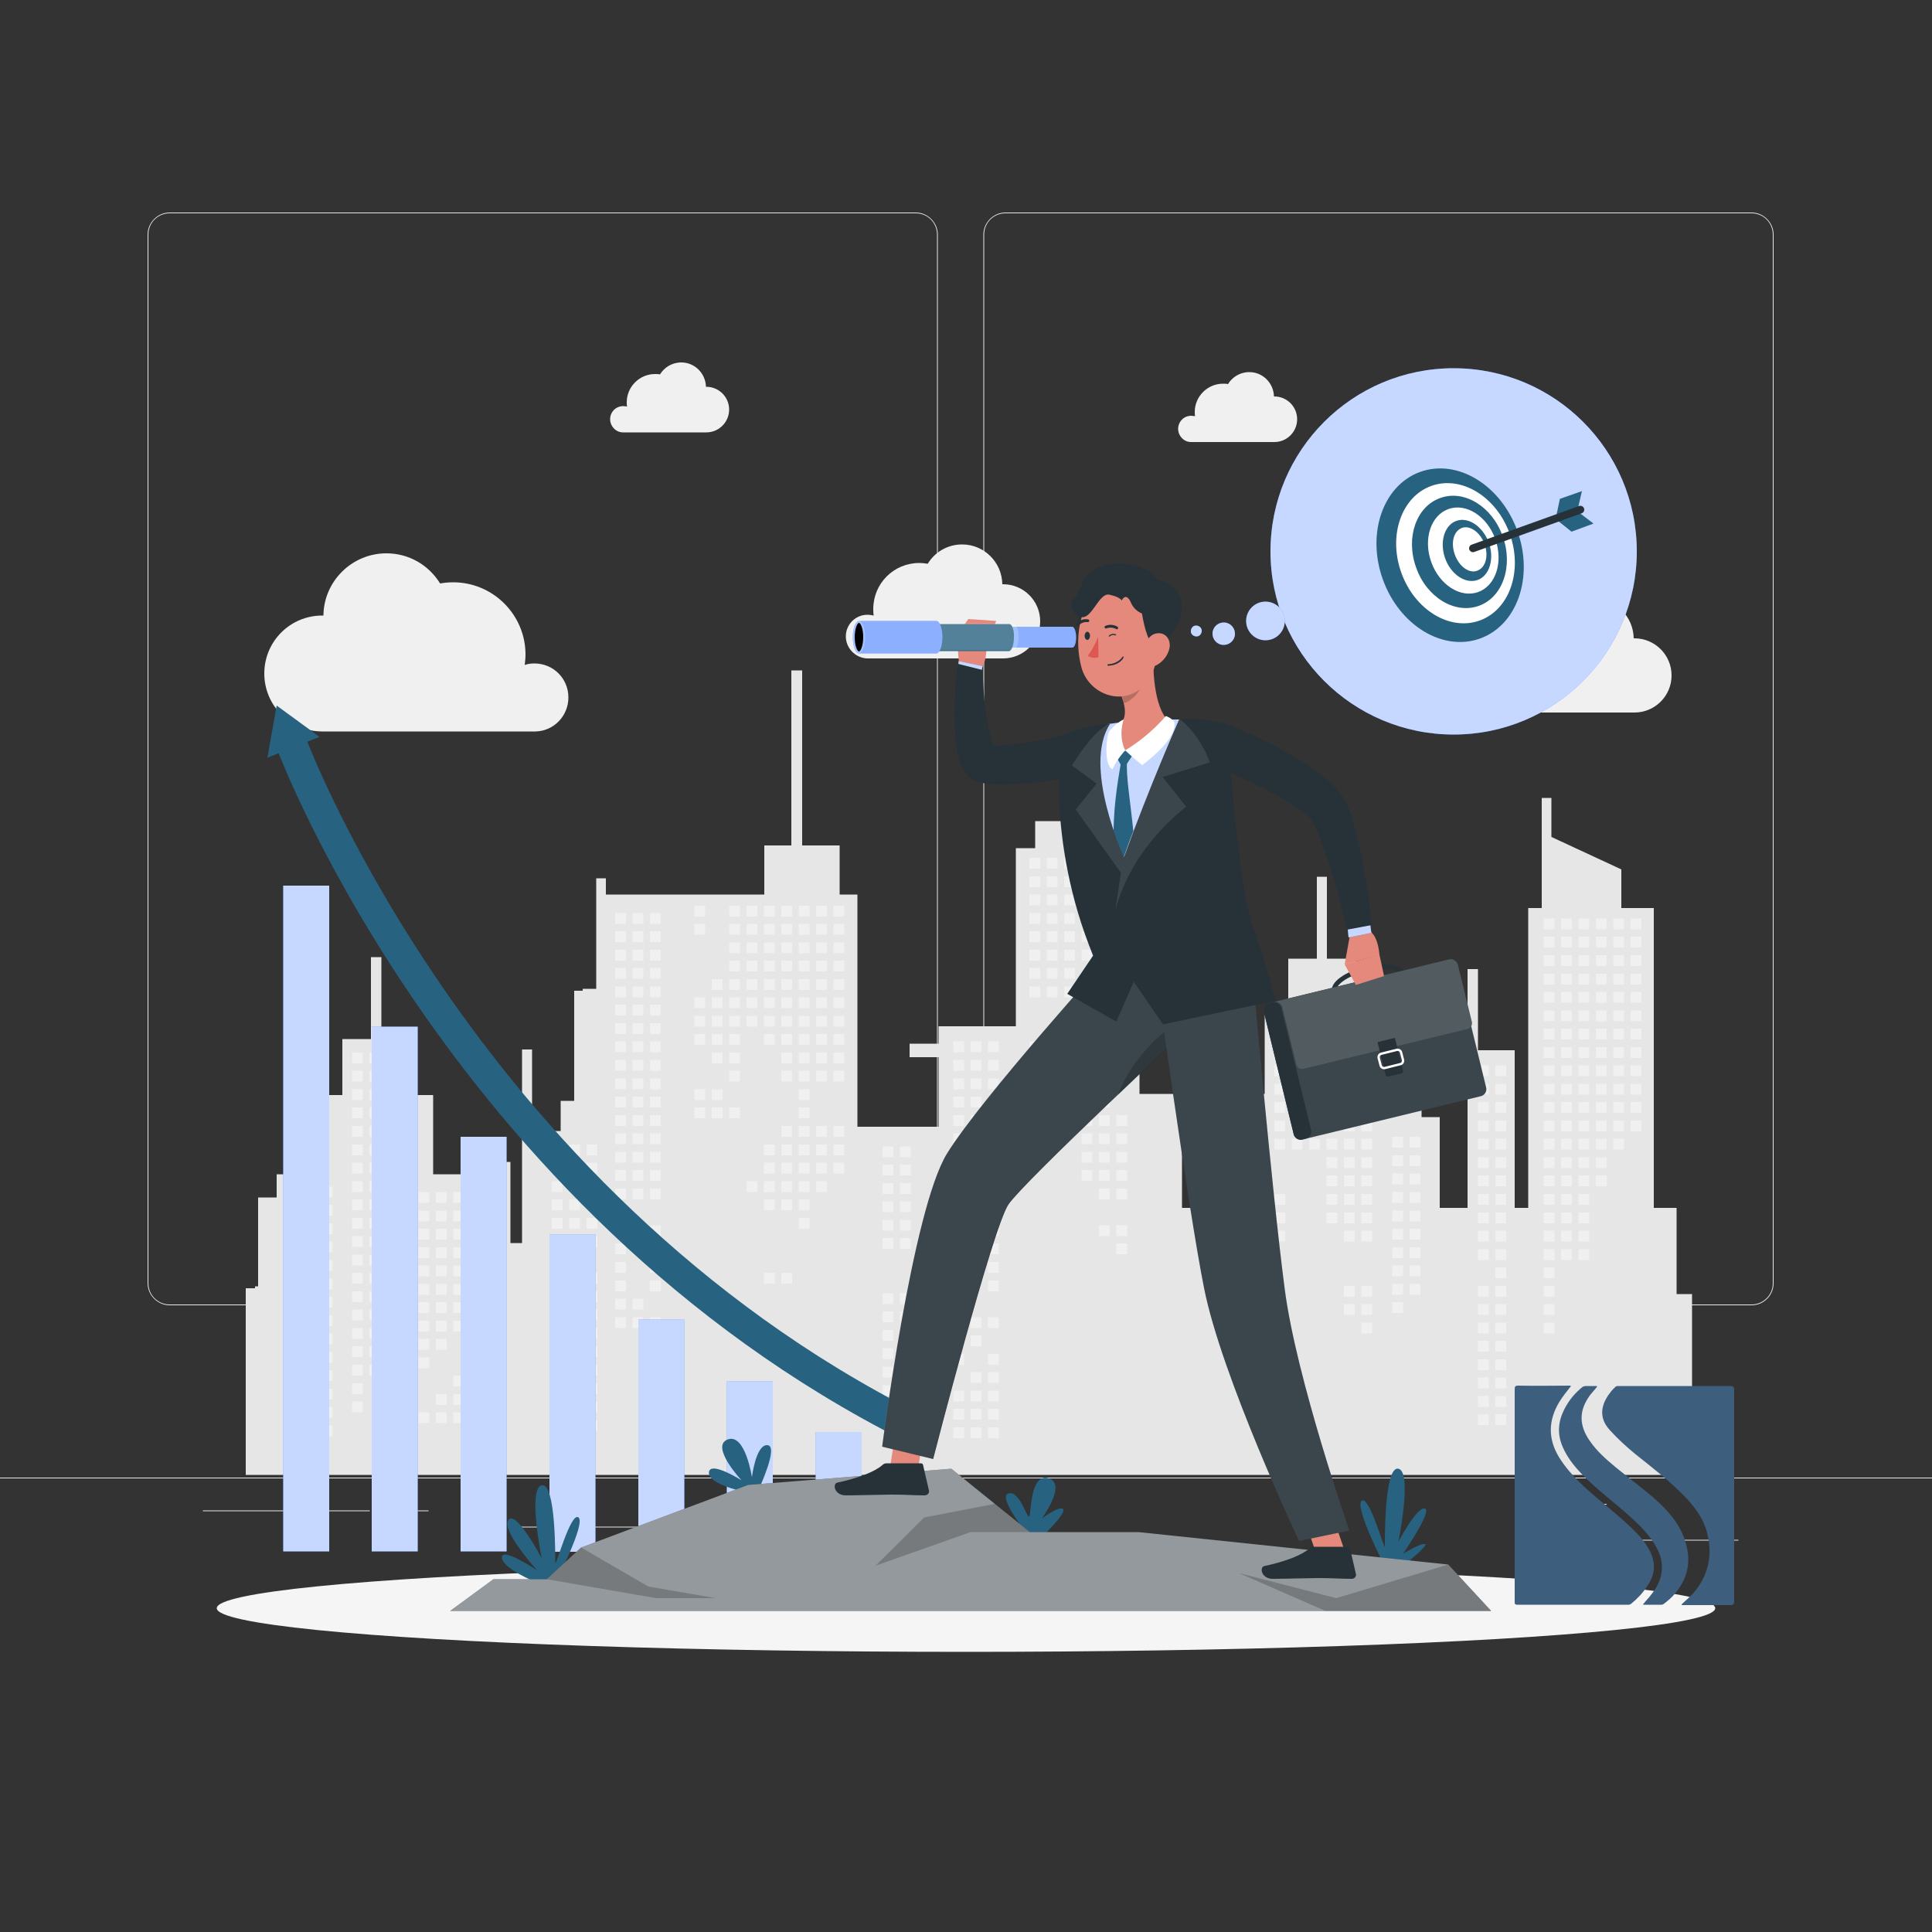 <?xml version="1.0" encoding="UTF-8"?> <svg xmlns="http://www.w3.org/2000/svg" xmlns:xlink="http://www.w3.org/1999/xlink" version="1.1" x="0px" y="0px" viewBox="0 0 500 500" style="enable-background:new 0 0 500 500;" xml:space="preserve"><rect x="0" y="0" width="500" height="500" fill="#333333" stroke="none"/> <style type="text/css"> .st0{fill:#EBEBEB;} .st1{fill:#E6E6E6;} .st2{fill:#F0F0F0;} .st3{display:none;} .st4{display:inline;} .st5{fill:#407BFF;} .st6{opacity:0.9;fill:#FFFFFF;} .st7{fill:#F5F5F5;} .st8{opacity:0.7;} .st9{fill:#FFFFFF;} .st10{fill:#286281;} .st11{fill:none;stroke:#286281;stroke-width:8;stroke-miterlimit:10;} .st12{fill:#263238;} .st13{opacity:0.5;fill:#FFFFFF;} .st14{opacity:0.2;} .st15{fill:#E4897B;} .st16{opacity:0.1;fill:#FFFFFF;} .st17{opacity:0.1;} .st18{opacity:0.7;fill:#FFFFFF;} .st19{opacity:0.4;fill:#FFFFFF;} .st20{opacity:0.2;fill:#FFFFFF;} .st21{fill:#DE5753;} .st22{fill:none;stroke:#263238;stroke-width:0.299;stroke-linecap:round;stroke-linejoin:round;stroke-miterlimit:10;} .st23{fill:none;stroke:#263238;stroke-width:1.196;stroke-miterlimit:10;} .st24{fill:none;stroke:#FFFFFF;stroke-width:0.598;stroke-miterlimit:10;} .st25{fill:#3E5E7E;} .st26{fill:none;stroke:#263238;stroke-width:2;stroke-linecap:round;stroke-linejoin:round;stroke-miterlimit:10;} </style> <g id="Background_Complete"> <g> <rect y="382.4" class="st0" width="500" height="0.2"></rect> <rect x="416.8" y="398.5" class="st0" width="33.1" height="0.2"></rect> <rect x="322.5" y="401.2" class="st0" width="8.7" height="0.2"></rect> <rect x="396.6" y="389.2" class="st0" width="19.2" height="0.2"></rect> <rect x="52.5" y="390.9" class="st0" width="43.2" height="0.2"></rect> <rect x="104.6" y="390.9" class="st0" width="6.3" height="0.2"></rect> <rect x="131.5" y="395.1" class="st0" width="93.7" height="0.2"></rect> <path class="st0" d="M237,337.8H43.9c-3.1,0-5.7-2.6-5.7-5.7V60.7c0-3.1,2.6-5.7,5.7-5.7H237c3.1,0,5.7,2.6,5.7,5.7v271.4 C242.7,335.2,240.2,337.8,237,337.8z M43.9,55.2c-3,0-5.5,2.4-5.5,5.5v271.4c0,3,2.4,5.5,5.5,5.5H237c3,0,5.5-2.4,5.5-5.5V60.7 c0-3-2.4-5.5-5.5-5.5H43.9z"></path> <path class="st0" d="M453.3,337.8H260.2c-3.1,0-5.7-2.6-5.7-5.7V60.7c0-3.1,2.6-5.7,5.7-5.7h193.1c3.1,0,5.7,2.6,5.7,5.7v271.4 C459,335.2,456.5,337.8,453.3,337.8z M260.2,55.2c-3,0-5.5,2.4-5.5,5.5v271.4c0,3,2.4,5.5,5.5,5.5h193.1c3,0,5.5-2.4,5.5-5.5V60.7 c0-3-2.4-5.5-5.5-5.5H260.2z"></path> </g> <g> <polygon class="st1" points="437.9,381.7 437.9,334.9 433.9,334.9 433.9,312.6 428,312.6 428,235 419.6,235 419.6,225 401.5,216.6 401.5,206.5 399,206.5 399,235 395.5,235 395.5,312.6 392,312.6 392,271.8 382.5,271.8 382.5,250.8 379.8,250.8 379.8,312.6 372.6,312.6 372.6,289.1 367.9,289.1 367.9,283.1 356.8,283.1 356.8,262.6 350.8,262.6 350.8,248.1 343.4,248.1 343.4,226.9 340.8,226.9 340.8,248.1 333.4,248.1 333.4,262.6 327.3,262.6 327.3,283.1 316.3,283.1 316.3,289.1 311.6,289.1 311.6,312.6 305.9,312.6 305.9,283.1 294.9,283.1 294.9,219.5 291.4,219.5 291.4,212.5 267.9,212.5 267.9,219.5 262.9,219.5 262.9,265.6 242.9,265.6 242.9,270.1 235.4,270.1 235.4,273.6 242.9,273.6 242.9,291.6 221.9,291.6 221.9,231.5 217.3,231.5 217.3,218.8 207.6,218.8 207.6,173.5 204.8,173.5 204.8,218.8 197.8,218.8 197.8,231.5 156.8,231.5 156.8,227.3 154.3,227.3 154.3,255.9 150.8,255.9 150.8,256.4 148.6,256.4 148.6,284.9 145.1,284.9 145.1,292.7 137.7,292.7 137.7,271.6 135.1,271.6 135.1,321.7 132.1,321.7 132.1,300.7 129.5,300.7 129.5,333.4 127.9,333.4 127.9,309.9 123.1,309.9 123.1,303.9 112.1,303.9 112.1,283.4 106.1,283.4 106.1,268.9 98.7,268.9 98.7,247.7 96,247.7 96,268.9 88.6,268.9 88.6,283.4 82.6,283.4 82.6,303.9 71.6,303.9 71.6,309.9 66.8,309.9 66.8,332.9 66,332.9 66,333.4 63.6,333.4 63.6,381.7 "></polygon> <g> <rect x="179.7" y="234.4" class="st2" width="2.8" height="2.8"></rect> <rect x="179.7" y="239.1" class="st2" width="2.8" height="2.8"></rect> <rect x="179.7" y="258.1" class="st2" width="2.8" height="2.8"></rect> <rect x="179.7" y="262.9" class="st2" width="2.8" height="2.8"></rect> <rect x="179.7" y="267.6" class="st2" width="2.8" height="2.8"></rect> <rect x="179.7" y="281.9" class="st2" width="2.8" height="2.8"></rect> <rect x="179.7" y="286.6" class="st2" width="2.8" height="2.8"></rect> <rect x="184.2" y="253.4" class="st2" width="2.8" height="2.8"></rect> <rect x="184.2" y="258.1" class="st2" width="2.8" height="2.8"></rect> <rect x="184.2" y="262.9" class="st2" width="2.8" height="2.8"></rect> <rect x="184.2" y="267.6" class="st2" width="2.8" height="2.8"></rect> <rect x="184.2" y="272.4" class="st2" width="2.8" height="2.8"></rect> <rect x="184.2" y="281.9" class="st2" width="2.8" height="2.8"></rect> <rect x="184.2" y="286.6" class="st2" width="2.8" height="2.8"></rect> <rect x="188.7" y="234.4" class="st2" width="2.8" height="2.8"></rect> <rect x="188.7" y="239.1" class="st2" width="2.8" height="2.8"></rect> <rect x="188.7" y="243.9" class="st2" width="2.8" height="2.8"></rect> <rect x="188.7" y="248.6" class="st2" width="2.8" height="2.8"></rect> <rect x="188.7" y="253.4" class="st2" width="2.8" height="2.8"></rect> <rect x="188.7" y="258.1" class="st2" width="2.8" height="2.8"></rect> <rect x="188.7" y="262.9" class="st2" width="2.8" height="2.8"></rect> <rect x="188.7" y="267.6" class="st2" width="2.8" height="2.8"></rect> <rect x="188.7" y="272.4" class="st2" width="2.8" height="2.8"></rect> <rect x="188.7" y="277.1" class="st2" width="2.8" height="2.8"></rect> <rect x="188.7" y="286.6" class="st2" width="2.8" height="2.8"></rect> <rect x="193.2" y="234.4" class="st2" width="2.8" height="2.8"></rect> <rect x="193.2" y="239.1" class="st2" width="2.8" height="2.8"></rect> <rect x="193.2" y="243.9" class="st2" width="2.8" height="2.8"></rect> <rect x="193.2" y="248.6" class="st2" width="2.8" height="2.8"></rect> <rect x="193.2" y="253.4" class="st2" width="2.8" height="2.8"></rect> <rect x="193.2" y="258.1" class="st2" width="2.8" height="2.8"></rect> <rect x="193.2" y="262.9" class="st2" width="2.8" height="2.8"></rect> <rect x="193.2" y="305.7" class="st2" width="2.8" height="2.8"></rect> <rect x="197.7" y="234.4" class="st2" width="2.8" height="2.8"></rect> <rect x="197.7" y="239.1" class="st2" width="2.8" height="2.8"></rect> <rect x="197.7" y="243.9" class="st2" width="2.8" height="2.8"></rect> <rect x="197.7" y="248.6" class="st2" width="2.8" height="2.8"></rect> <rect x="197.7" y="253.4" class="st2" width="2.8" height="2.8"></rect> <rect x="197.7" y="258.1" class="st2" width="2.8" height="2.8"></rect> <rect x="197.7" y="262.9" class="st2" width="2.8" height="2.8"></rect> <rect x="197.7" y="267.6" class="st2" width="2.8" height="2.8"></rect> <rect x="197.7" y="296.2" class="st2" width="2.8" height="2.8"></rect> <rect x="197.7" y="300.9" class="st2" width="2.8" height="2.8"></rect> <rect x="197.7" y="305.7" class="st2" width="2.8" height="2.8"></rect> <rect x="197.7" y="310.4" class="st2" width="2.8" height="2.8"></rect> <rect x="197.7" y="329.4" class="st2" width="2.8" height="2.8"></rect> <rect x="202.2" y="234.4" class="st2" width="2.8" height="2.8"></rect> <rect x="202.2" y="239.1" class="st2" width="2.8" height="2.8"></rect> <rect x="202.2" y="243.9" class="st2" width="2.8" height="2.8"></rect> <rect x="202.2" y="248.6" class="st2" width="2.8" height="2.8"></rect> <rect x="202.2" y="253.4" class="st2" width="2.8" height="2.8"></rect> <rect x="202.2" y="258.1" class="st2" width="2.8" height="2.8"></rect> <rect x="202.2" y="262.9" class="st2" width="2.8" height="2.8"></rect> <rect x="202.2" y="267.6" class="st2" width="2.8" height="2.8"></rect> <rect x="202.2" y="272.4" class="st2" width="2.8" height="2.8"></rect> <rect x="202.2" y="277.1" class="st2" width="2.8" height="2.8"></rect> <rect x="202.2" y="291.4" class="st2" width="2.8" height="2.8"></rect> <rect x="202.2" y="296.2" class="st2" width="2.8" height="2.8"></rect> <rect x="202.2" y="300.9" class="st2" width="2.8" height="2.8"></rect> <rect x="202.2" y="305.7" class="st2" width="2.8" height="2.8"></rect> <rect x="202.2" y="310.4" class="st2" width="2.8" height="2.8"></rect> <rect x="202.2" y="329.4" class="st2" width="2.8" height="2.8"></rect> <rect x="206.7" y="234.4" class="st2" width="2.8" height="2.8"></rect> <rect x="206.7" y="239.1" class="st2" width="2.8" height="2.8"></rect> <rect x="206.7" y="243.9" class="st2" width="2.8" height="2.8"></rect> <rect x="206.7" y="248.6" class="st2" width="2.8" height="2.8"></rect> <rect x="206.7" y="253.4" class="st2" width="2.8" height="2.8"></rect> <rect x="206.7" y="258.1" class="st2" width="2.8" height="2.8"></rect> <rect x="206.7" y="262.9" class="st2" width="2.8" height="2.8"></rect> <rect x="206.7" y="267.6" class="st2" width="2.8" height="2.8"></rect> <rect x="206.7" y="272.4" class="st2" width="2.8" height="2.8"></rect> <rect x="206.7" y="277.1" class="st2" width="2.8" height="2.8"></rect> <rect x="206.7" y="281.9" class="st2" width="2.8" height="2.8"></rect> <rect x="206.7" y="286.6" class="st2" width="2.8" height="2.8"></rect> <rect x="206.7" y="291.4" class="st2" width="2.8" height="2.8"></rect> <rect x="206.7" y="296.2" class="st2" width="2.8" height="2.8"></rect> <rect x="206.7" y="300.9" class="st2" width="2.8" height="2.8"></rect> <rect x="206.7" y="305.7" class="st2" width="2.8" height="2.8"></rect> <rect x="206.7" y="310.4" class="st2" width="2.8" height="2.8"></rect> <rect x="206.7" y="315.2" class="st2" width="2.8" height="2.8"></rect> <rect x="211.2" y="234.4" class="st2" width="2.8" height="2.8"></rect> <rect x="211.2" y="239.1" class="st2" width="2.8" height="2.8"></rect> <rect x="211.2" y="243.9" class="st2" width="2.8" height="2.8"></rect> <rect x="211.2" y="248.6" class="st2" width="2.8" height="2.8"></rect> <rect x="211.2" y="253.4" class="st2" width="2.8" height="2.8"></rect> <rect x="211.2" y="258.1" class="st2" width="2.8" height="2.8"></rect> <rect x="211.2" y="262.9" class="st2" width="2.8" height="2.8"></rect> <rect x="211.2" y="267.6" class="st2" width="2.8" height="2.8"></rect> <rect x="211.2" y="272.4" class="st2" width="2.8" height="2.8"></rect> <rect x="211.2" y="277.1" class="st2" width="2.8" height="2.8"></rect> <rect x="211.2" y="291.4" class="st2" width="2.8" height="2.8"></rect> <rect x="211.2" y="296.2" class="st2" width="2.8" height="2.8"></rect> <rect x="211.2" y="300.9" class="st2" width="2.8" height="2.8"></rect> <rect x="211.2" y="305.7" class="st2" width="2.8" height="2.8"></rect> <rect x="215.7" y="234.4" class="st2" width="2.8" height="2.8"></rect> <rect x="215.7" y="239.1" class="st2" width="2.8" height="2.8"></rect> <rect x="215.7" y="243.9" class="st2" width="2.8" height="2.8"></rect> <rect x="215.7" y="248.6" class="st2" width="2.8" height="2.8"></rect> <rect x="215.7" y="253.4" class="st2" width="2.8" height="2.8"></rect> <rect x="215.7" y="258.1" class="st2" width="2.8" height="2.8"></rect> <rect x="215.7" y="262.9" class="st2" width="2.8" height="2.8"></rect> <rect x="215.7" y="267.6" class="st2" width="2.8" height="2.8"></rect> <rect x="215.7" y="272.4" class="st2" width="2.8" height="2.8"></rect> <rect x="215.7" y="277.1" class="st2" width="2.8" height="2.8"></rect> <rect x="215.7" y="291.4" class="st2" width="2.8" height="2.8"></rect> <rect x="215.7" y="296.2" class="st2" width="2.8" height="2.8"></rect> <rect x="215.7" y="300.9" class="st2" width="2.8" height="2.8"></rect> <rect x="266.4" y="222" class="st2" width="2.8" height="2.8"></rect> <rect x="266.4" y="226.8" class="st2" width="2.8" height="2.8"></rect> <rect x="266.4" y="231.5" class="st2" width="2.8" height="2.8"></rect> <rect x="266.4" y="236.3" class="st2" width="2.8" height="2.8"></rect> <rect x="266.4" y="241" class="st2" width="2.8" height="2.8"></rect> <rect x="266.4" y="245.8" class="st2" width="2.8" height="2.8"></rect> <rect x="266.4" y="250.5" class="st2" width="2.8" height="2.8"></rect> <rect x="266.4" y="255.3" class="st2" width="2.8" height="2.8"></rect> <rect x="266.4" y="269.5" class="st2" width="2.8" height="2.8"></rect> <rect x="266.4" y="274.3" class="st2" width="2.8" height="2.8"></rect> <rect x="270.9" y="222" class="st2" width="2.8" height="2.8"></rect> <rect x="270.9" y="226.8" class="st2" width="2.8" height="2.8"></rect> <rect x="270.9" y="231.5" class="st2" width="2.8" height="2.8"></rect> <rect x="270.9" y="236.3" class="st2" width="2.8" height="2.8"></rect> <rect x="270.9" y="241" class="st2" width="2.8" height="2.8"></rect> <rect x="270.9" y="245.8" class="st2" width="2.8" height="2.8"></rect> <rect x="270.9" y="250.5" class="st2" width="2.8" height="2.8"></rect> <rect x="270.9" y="255.3" class="st2" width="2.8" height="2.8"></rect> <rect x="270.9" y="274.3" class="st2" width="2.8" height="2.8"></rect> <rect x="275.4" y="222" class="st2" width="2.8" height="2.8"></rect> <rect x="275.4" y="226.8" class="st2" width="2.8" height="2.8"></rect> <rect x="275.4" y="231.5" class="st2" width="2.8" height="2.8"></rect> <rect x="275.4" y="236.3" class="st2" width="2.8" height="2.8"></rect> <rect x="275.4" y="241" class="st2" width="2.8" height="2.8"></rect> <rect x="275.4" y="245.8" class="st2" width="2.8" height="2.8"></rect> <rect x="275.4" y="250.5" class="st2" width="2.8" height="2.8"></rect> <rect x="275.4" y="255.3" class="st2" width="2.8" height="2.8"></rect> <rect x="279.9" y="222" class="st2" width="2.8" height="2.8"></rect> <rect x="279.9" y="226.8" class="st2" width="2.8" height="2.8"></rect> <rect x="279.9" y="231.5" class="st2" width="2.8" height="2.8"></rect> <rect x="279.9" y="236.3" class="st2" width="2.8" height="2.8"></rect> <rect x="279.9" y="241" class="st2" width="2.8" height="2.8"></rect> <rect x="279.9" y="245.8" class="st2" width="2.8" height="2.8"></rect> <rect x="279.9" y="255.3" class="st2" width="2.8" height="2.8"></rect> <rect x="279.9" y="260" class="st2" width="2.8" height="2.8"></rect> <rect x="279.9" y="274.3" class="st2" width="2.8" height="2.8"></rect> <rect x="279.9" y="279.1" class="st2" width="2.8" height="2.8"></rect> <rect x="279.9" y="283.8" class="st2" width="2.8" height="2.8"></rect> <rect x="279.9" y="288.6" class="st2" width="2.8" height="2.8"></rect> <rect x="279.9" y="293.3" class="st2" width="2.8" height="2.8"></rect> <rect x="279.9" y="298.1" class="st2" width="2.8" height="2.8"></rect> <rect x="279.9" y="302.8" class="st2" width="2.8" height="2.8"></rect> <rect x="284.4" y="222" class="st2" width="2.8" height="2.8"></rect> <rect x="284.4" y="226.8" class="st2" width="2.8" height="2.8"></rect> <rect x="284.4" y="231.5" class="st2" width="2.8" height="2.8"></rect> <rect x="284.4" y="236.3" class="st2" width="2.8" height="2.8"></rect> <rect x="284.4" y="241" class="st2" width="2.8" height="2.8"></rect> <rect x="284.4" y="245.8" class="st2" width="2.8" height="2.8"></rect> <rect x="284.4" y="260" class="st2" width="2.8" height="2.8"></rect> <rect x="284.4" y="264.8" class="st2" width="2.8" height="2.8"></rect> <rect x="284.4" y="269.5" class="st2" width="2.8" height="2.8"></rect> <rect x="284.4" y="274.3" class="st2" width="2.8" height="2.8"></rect> <rect x="284.4" y="279.1" class="st2" width="2.8" height="2.8"></rect> <rect x="284.4" y="283.8" class="st2" width="2.8" height="2.8"></rect> <rect x="284.4" y="288.6" class="st2" width="2.8" height="2.8"></rect> <rect x="284.4" y="293.3" class="st2" width="2.8" height="2.8"></rect> <rect x="284.4" y="298.1" class="st2" width="2.8" height="2.8"></rect> <rect x="284.4" y="302.8" class="st2" width="2.8" height="2.8"></rect> <rect x="284.4" y="307.6" class="st2" width="2.8" height="2.8"></rect> <rect x="284.4" y="317.1" class="st2" width="2.8" height="2.8"></rect> <rect x="288.9" y="222" class="st2" width="2.8" height="2.8"></rect> <rect x="288.9" y="226.8" class="st2" width="2.8" height="2.8"></rect> <rect x="288.9" y="231.5" class="st2" width="2.8" height="2.8"></rect> <rect x="288.9" y="236.3" class="st2" width="2.8" height="2.8"></rect> <rect x="288.9" y="241" class="st2" width="2.8" height="2.8"></rect> <rect x="288.9" y="245.8" class="st2" width="2.8" height="2.8"></rect> <rect x="288.9" y="260" class="st2" width="2.8" height="2.8"></rect> <rect x="288.9" y="264.8" class="st2" width="2.8" height="2.8"></rect> <rect x="288.9" y="269.5" class="st2" width="2.8" height="2.8"></rect> <rect x="288.9" y="274.3" class="st2" width="2.8" height="2.8"></rect> <rect x="288.9" y="288.6" class="st2" width="2.8" height="2.8"></rect> <rect x="288.9" y="293.3" class="st2" width="2.8" height="2.8"></rect> <rect x="288.9" y="298.1" class="st2" width="2.8" height="2.8"></rect> <rect x="288.9" y="302.8" class="st2" width="2.8" height="2.8"></rect> <rect x="288.9" y="307.6" class="st2" width="2.8" height="2.8"></rect> <rect x="288.9" y="317.1" class="st2" width="2.8" height="2.8"></rect> <rect x="288.9" y="321.8" class="st2" width="2.8" height="2.8"></rect> <rect x="329.8" y="266.2" class="st2" width="2.8" height="2.8"></rect> <rect x="329.8" y="271" class="st2" width="2.8" height="2.8"></rect> <rect x="329.8" y="275.7" class="st2" width="2.8" height="2.8"></rect> <rect x="329.8" y="280.5" class="st2" width="2.8" height="2.8"></rect> <rect x="329.8" y="285.2" class="st2" width="2.8" height="2.8"></rect> <rect x="329.8" y="290" class="st2" width="2.8" height="2.8"></rect> <rect x="329.8" y="294.7" class="st2" width="2.8" height="2.8"></rect> <rect x="329.8" y="309" class="st2" width="2.8" height="2.8"></rect> <rect x="329.8" y="313.8" class="st2" width="2.8" height="2.8"></rect> <rect x="329.8" y="318.5" class="st2" width="2.8" height="2.8"></rect> <rect x="334.3" y="266.2" class="st2" width="2.8" height="2.8"></rect> <rect x="334.3" y="271" class="st2" width="2.8" height="2.8"></rect> <rect x="334.3" y="275.7" class="st2" width="2.8" height="2.8"></rect> <rect x="334.3" y="280.5" class="st2" width="2.8" height="2.8"></rect> <rect x="334.3" y="285.2" class="st2" width="2.8" height="2.8"></rect> <rect x="334.3" y="290" class="st2" width="2.8" height="2.8"></rect> <rect x="334.3" y="294.7" class="st2" width="2.8" height="2.8"></rect> <rect x="338.8" y="266.2" class="st2" width="2.8" height="2.8"></rect> <rect x="338.8" y="271" class="st2" width="2.8" height="2.8"></rect> <rect x="338.8" y="275.7" class="st2" width="2.8" height="2.8"></rect> <rect x="338.8" y="280.5" class="st2" width="2.8" height="2.8"></rect> <rect x="338.8" y="285.2" class="st2" width="2.8" height="2.8"></rect> <rect x="338.8" y="290" class="st2" width="2.8" height="2.8"></rect> <rect x="338.8" y="294.7" class="st2" width="2.8" height="2.8"></rect> <rect x="343.3" y="266.2" class="st2" width="2.8" height="2.8"></rect> <rect x="343.3" y="271" class="st2" width="2.8" height="2.8"></rect> <rect x="343.3" y="275.7" class="st2" width="2.8" height="2.8"></rect> <rect x="343.3" y="280.5" class="st2" width="2.8" height="2.8"></rect> <rect x="343.3" y="285.2" class="st2" width="2.8" height="2.8"></rect> <rect x="343.3" y="290" class="st2" width="2.8" height="2.8"></rect> <rect x="343.3" y="294.7" class="st2" width="2.8" height="2.8"></rect> <rect x="343.3" y="299.5" class="st2" width="2.8" height="2.8"></rect> <rect x="343.3" y="304.2" class="st2" width="2.8" height="2.8"></rect> <rect x="343.3" y="309" class="st2" width="2.8" height="2.8"></rect> <rect x="343.3" y="313.8" class="st2" width="2.8" height="2.8"></rect> <rect x="347.8" y="266.2" class="st2" width="2.8" height="2.8"></rect> <rect x="347.8" y="271" class="st2" width="2.8" height="2.8"></rect> <rect x="347.8" y="275.7" class="st2" width="2.8" height="2.8"></rect> <rect x="347.8" y="280.5" class="st2" width="2.8" height="2.8"></rect> <rect x="347.8" y="285.2" class="st2" width="2.8" height="2.8"></rect> <rect x="347.8" y="290" class="st2" width="2.8" height="2.8"></rect> <rect x="347.8" y="294.7" class="st2" width="2.8" height="2.8"></rect> <rect x="347.8" y="299.5" class="st2" width="2.8" height="2.8"></rect> <rect x="347.8" y="304.2" class="st2" width="2.8" height="2.8"></rect> <rect x="347.8" y="309" class="st2" width="2.8" height="2.8"></rect> <rect x="347.8" y="313.8" class="st2" width="2.8" height="2.8"></rect> <rect x="347.8" y="318.5" class="st2" width="2.8" height="2.8"></rect> <rect x="347.8" y="332.8" class="st2" width="2.8" height="2.8"></rect> <rect x="347.8" y="337.5" class="st2" width="2.8" height="2.8"></rect> <rect x="352.3" y="266.2" class="st2" width="2.8" height="2.8"></rect> <rect x="352.3" y="271" class="st2" width="2.8" height="2.8"></rect> <rect x="352.3" y="275.7" class="st2" width="2.8" height="2.8"></rect> <rect x="352.3" y="290" class="st2" width="2.8" height="2.8"></rect> <rect x="352.3" y="294.7" class="st2" width="2.8" height="2.8"></rect> <rect x="352.3" y="299.5" class="st2" width="2.8" height="2.8"></rect> <rect x="352.3" y="304.2" class="st2" width="2.8" height="2.8"></rect> <rect x="352.3" y="309" class="st2" width="2.8" height="2.8"></rect> <rect x="352.3" y="313.8" class="st2" width="2.8" height="2.8"></rect> <rect x="352.3" y="318.5" class="st2" width="2.8" height="2.8"></rect> <rect x="352.3" y="332.8" class="st2" width="2.8" height="2.8"></rect> <rect x="352.3" y="337.5" class="st2" width="2.8" height="2.8"></rect> <rect x="352.3" y="342.3" class="st2" width="2.8" height="2.8"></rect> <rect x="399.5" y="237.7" class="st2" width="2.8" height="2.8"></rect> <rect x="399.5" y="242.4" class="st2" width="2.8" height="2.8"></rect> <rect x="399.5" y="247.2" class="st2" width="2.8" height="2.8"></rect> <rect x="399.5" y="252" class="st2" width="2.8" height="2.8"></rect> <rect x="399.5" y="256.7" class="st2" width="2.8" height="2.8"></rect> <rect x="399.5" y="261.5" class="st2" width="2.8" height="2.8"></rect> <rect x="399.5" y="266.2" class="st2" width="2.8" height="2.8"></rect> <rect x="399.5" y="271" class="st2" width="2.8" height="2.8"></rect> <rect x="399.5" y="275.7" class="st2" width="2.8" height="2.8"></rect> <rect x="399.5" y="280.5" class="st2" width="2.8" height="2.8"></rect> <rect x="399.5" y="285.2" class="st2" width="2.8" height="2.8"></rect> <rect x="399.5" y="290" class="st2" width="2.8" height="2.8"></rect> <rect x="399.5" y="294.7" class="st2" width="2.8" height="2.8"></rect> <rect x="399.5" y="299.5" class="st2" width="2.8" height="2.8"></rect> <rect x="399.5" y="304.2" class="st2" width="2.8" height="2.8"></rect> <rect x="399.5" y="309" class="st2" width="2.8" height="2.8"></rect> <rect x="399.5" y="313.8" class="st2" width="2.8" height="2.8"></rect> <rect x="399.5" y="318.5" class="st2" width="2.8" height="2.8"></rect> <rect x="399.5" y="323.3" class="st2" width="2.8" height="2.8"></rect> <rect x="399.5" y="328" class="st2" width="2.8" height="2.8"></rect> <rect x="399.5" y="332.8" class="st2" width="2.8" height="2.8"></rect> <rect x="399.5" y="337.5" class="st2" width="2.8" height="2.8"></rect> <rect x="399.5" y="342.3" class="st2" width="2.8" height="2.8"></rect> <rect x="404" y="237.7" class="st2" width="2.8" height="2.8"></rect> <rect x="404" y="242.4" class="st2" width="2.8" height="2.8"></rect> <rect x="404" y="247.2" class="st2" width="2.8" height="2.8"></rect> <rect x="404" y="252" class="st2" width="2.8" height="2.8"></rect> <rect x="404" y="256.7" class="st2" width="2.8" height="2.8"></rect> <rect x="404" y="261.5" class="st2" width="2.8" height="2.8"></rect> <rect x="404" y="266.2" class="st2" width="2.8" height="2.8"></rect> <rect x="404" y="271" class="st2" width="2.8" height="2.8"></rect> <rect x="404" y="275.7" class="st2" width="2.8" height="2.8"></rect> <rect x="404" y="280.5" class="st2" width="2.8" height="2.8"></rect> <rect x="404" y="285.2" class="st2" width="2.8" height="2.8"></rect> <rect x="404" y="290" class="st2" width="2.8" height="2.8"></rect> <rect x="404" y="294.7" class="st2" width="2.8" height="2.8"></rect> <rect x="404" y="299.5" class="st2" width="2.8" height="2.8"></rect> <rect x="404" y="304.2" class="st2" width="2.8" height="2.8"></rect> <rect x="404" y="309" class="st2" width="2.8" height="2.8"></rect> <rect x="404" y="313.8" class="st2" width="2.8" height="2.8"></rect> <rect x="404" y="318.5" class="st2" width="2.8" height="2.8"></rect> <rect x="404" y="323.3" class="st2" width="2.8" height="2.8"></rect> <rect x="408.5" y="237.7" class="st2" width="2.8" height="2.8"></rect> <rect x="408.5" y="242.4" class="st2" width="2.8" height="2.8"></rect> <rect x="408.5" y="247.2" class="st2" width="2.8" height="2.8"></rect> <rect x="408.5" y="252" class="st2" width="2.8" height="2.8"></rect> <rect x="408.5" y="256.7" class="st2" width="2.8" height="2.8"></rect> <rect x="408.5" y="261.5" class="st2" width="2.8" height="2.8"></rect> <rect x="408.5" y="266.2" class="st2" width="2.8" height="2.8"></rect> <rect x="408.5" y="271" class="st2" width="2.8" height="2.8"></rect> <rect x="408.5" y="275.7" class="st2" width="2.8" height="2.8"></rect> <rect x="408.5" y="280.5" class="st2" width="2.8" height="2.8"></rect> <rect x="408.5" y="285.2" class="st2" width="2.8" height="2.8"></rect> <rect x="408.5" y="290" class="st2" width="2.8" height="2.8"></rect> <rect x="408.5" y="294.7" class="st2" width="2.8" height="2.8"></rect> <rect x="408.5" y="299.5" class="st2" width="2.8" height="2.8"></rect> <rect x="408.5" y="304.2" class="st2" width="2.8" height="2.8"></rect> <rect x="408.5" y="309" class="st2" width="2.8" height="2.8"></rect> <rect x="408.5" y="313.8" class="st2" width="2.8" height="2.8"></rect> <rect x="408.5" y="318.5" class="st2" width="2.8" height="2.8"></rect> <rect x="408.5" y="323.3" class="st2" width="2.8" height="2.8"></rect> <rect x="413" y="237.7" class="st2" width="2.8" height="2.8"></rect> <rect x="413" y="242.4" class="st2" width="2.8" height="2.8"></rect> <rect x="413" y="247.2" class="st2" width="2.8" height="2.8"></rect> <rect x="413" y="252" class="st2" width="2.8" height="2.8"></rect> <rect x="413" y="256.7" class="st2" width="2.8" height="2.8"></rect> <rect x="413" y="261.5" class="st2" width="2.8" height="2.8"></rect> <rect x="413" y="266.2" class="st2" width="2.8" height="2.8"></rect> <rect x="413" y="271" class="st2" width="2.8" height="2.8"></rect> <rect x="413" y="275.7" class="st2" width="2.8" height="2.8"></rect> <rect x="413" y="280.5" class="st2" width="2.8" height="2.8"></rect> <rect x="413" y="285.2" class="st2" width="2.8" height="2.8"></rect> <rect x="413" y="290" class="st2" width="2.8" height="2.8"></rect> <rect x="413" y="294.7" class="st2" width="2.8" height="2.8"></rect> <rect x="413" y="299.5" class="st2" width="2.8" height="2.8"></rect> <rect x="413" y="304.2" class="st2" width="2.8" height="2.8"></rect> <rect x="417.5" y="237.7" class="st2" width="2.8" height="2.8"></rect> <rect x="417.5" y="242.4" class="st2" width="2.8" height="2.8"></rect> <rect x="417.5" y="247.2" class="st2" width="2.8" height="2.8"></rect> <rect x="417.5" y="252" class="st2" width="2.8" height="2.8"></rect> <rect x="417.5" y="256.7" class="st2" width="2.8" height="2.8"></rect> <rect x="417.5" y="261.5" class="st2" width="2.8" height="2.8"></rect> <rect x="417.5" y="266.2" class="st2" width="2.8" height="2.8"></rect> <rect x="417.5" y="271" class="st2" width="2.8" height="2.8"></rect> <rect x="417.5" y="275.7" class="st2" width="2.8" height="2.8"></rect> <rect x="417.5" y="280.5" class="st2" width="2.8" height="2.8"></rect> <rect x="417.5" y="285.2" class="st2" width="2.8" height="2.8"></rect> <rect x="417.5" y="290" class="st2" width="2.8" height="2.8"></rect> <rect x="417.5" y="294.7" class="st2" width="2.8" height="2.8"></rect> <rect x="422" y="237.7" class="st2" width="2.8" height="2.8"></rect> <rect x="422" y="242.4" class="st2" width="2.8" height="2.8"></rect> <rect x="422" y="247.2" class="st2" width="2.8" height="2.8"></rect> <rect x="422" y="252" class="st2" width="2.8" height="2.8"></rect> <rect x="422" y="256.7" class="st2" width="2.8" height="2.8"></rect> <rect x="422" y="261.5" class="st2" width="2.8" height="2.8"></rect> <rect x="422" y="266.2" class="st2" width="2.8" height="2.8"></rect> <rect x="422" y="271" class="st2" width="2.8" height="2.8"></rect> <rect x="422" y="275.7" class="st2" width="2.8" height="2.8"></rect> <rect x="422" y="280.5" class="st2" width="2.8" height="2.8"></rect> <rect x="422" y="285.2" class="st2" width="2.8" height="2.8"></rect> <rect x="422" y="290" class="st2" width="2.8" height="2.8"></rect> <rect x="91.1" y="272.4" class="st2" width="2.8" height="2.8"></rect> <rect x="91.1" y="277.1" class="st2" width="2.8" height="2.8"></rect> <rect x="91.1" y="281.9" class="st2" width="2.8" height="2.8"></rect> <rect x="91.1" y="286.6" class="st2" width="2.8" height="2.8"></rect> <rect x="91.1" y="291.4" class="st2" width="2.8" height="2.8"></rect> <rect x="91.1" y="296.2" class="st2" width="2.8" height="2.8"></rect> <rect x="91.1" y="300.9" class="st2" width="2.8" height="2.8"></rect> <rect x="91.1" y="305.7" class="st2" width="2.8" height="2.8"></rect> <rect x="91.1" y="310.4" class="st2" width="2.8" height="2.8"></rect> <rect x="91.1" y="315.2" class="st2" width="2.8" height="2.8"></rect> <rect x="91.1" y="319.9" class="st2" width="2.8" height="2.8"></rect> <rect x="91.1" y="324.7" class="st2" width="2.8" height="2.8"></rect> <rect x="91.1" y="329.4" class="st2" width="2.8" height="2.8"></rect> <rect x="91.1" y="334.2" class="st2" width="2.8" height="2.8"></rect> <rect x="91.1" y="338.9" class="st2" width="2.8" height="2.8"></rect> <rect x="91.1" y="343.7" class="st2" width="2.8" height="2.8"></rect> <rect x="91.1" y="348.4" class="st2" width="2.8" height="2.8"></rect> <rect x="91.1" y="353.2" class="st2" width="2.8" height="2.8"></rect> <rect x="91.1" y="358" class="st2" width="2.8" height="2.8"></rect> <rect x="91.1" y="362.7" class="st2" width="2.8" height="2.8"></rect> <rect x="95.6" y="272.4" class="st2" width="2.8" height="2.8"></rect> <rect x="95.6" y="277.1" class="st2" width="2.8" height="2.8"></rect> <rect x="95.6" y="281.9" class="st2" width="2.8" height="2.8"></rect> <rect x="95.6" y="286.6" class="st2" width="2.8" height="2.8"></rect> <rect x="95.6" y="291.4" class="st2" width="2.8" height="2.8"></rect> <rect x="95.6" y="296.2" class="st2" width="2.8" height="2.8"></rect> <rect x="95.6" y="300.9" class="st2" width="2.8" height="2.8"></rect> <rect x="95.6" y="305.7" class="st2" width="2.8" height="2.8"></rect> <rect x="95.6" y="310.4" class="st2" width="2.8" height="2.8"></rect> <rect x="95.6" y="315.2" class="st2" width="2.8" height="2.8"></rect> <rect x="95.6" y="319.9" class="st2" width="2.8" height="2.8"></rect> <rect x="95.6" y="324.7" class="st2" width="2.8" height="2.8"></rect> <rect x="95.6" y="329.4" class="st2" width="2.8" height="2.8"></rect> <rect x="95.6" y="334.2" class="st2" width="2.8" height="2.8"></rect> <rect x="95.6" y="338.9" class="st2" width="2.8" height="2.8"></rect> <rect x="95.6" y="343.7" class="st2" width="2.8" height="2.8"></rect> <rect x="95.6" y="348.4" class="st2" width="2.8" height="2.8"></rect> <rect x="95.6" y="353.2" class="st2" width="2.8" height="2.8"></rect> <rect x="100.1" y="272.4" class="st2" width="2.8" height="2.8"></rect> <rect x="100.1" y="277.1" class="st2" width="2.8" height="2.8"></rect> <rect x="100.1" y="281.9" class="st2" width="2.8" height="2.8"></rect> <rect x="100.1" y="286.6" class="st2" width="2.8" height="2.8"></rect> <rect x="100.1" y="291.4" class="st2" width="2.8" height="2.8"></rect> <rect x="100.1" y="296.2" class="st2" width="2.8" height="2.8"></rect> <rect x="100.1" y="300.9" class="st2" width="2.8" height="2.8"></rect> <rect x="100.1" y="305.7" class="st2" width="2.8" height="2.8"></rect> <rect x="100.1" y="310.4" class="st2" width="2.8" height="2.8"></rect> <rect x="100.1" y="315.2" class="st2" width="2.8" height="2.8"></rect> <rect x="100.1" y="319.9" class="st2" width="2.8" height="2.8"></rect> <rect x="100.1" y="324.7" class="st2" width="2.8" height="2.8"></rect> <rect x="100.1" y="329.4" class="st2" width="2.8" height="2.8"></rect> <rect x="100.1" y="334.2" class="st2" width="2.8" height="2.8"></rect> <rect x="100.1" y="338.9" class="st2" width="2.8" height="2.8"></rect> <rect x="100.1" y="343.7" class="st2" width="2.8" height="2.8"></rect> <rect x="100.1" y="348.4" class="st2" width="2.8" height="2.8"></rect> <rect x="100.1" y="353.2" class="st2" width="2.8" height="2.8"></rect> <rect x="74.3" y="307.1" class="st2" width="2.8" height="2.8"></rect> <rect x="74.3" y="311.8" class="st2" width="2.8" height="2.8"></rect> <rect x="74.3" y="316.6" class="st2" width="2.8" height="2.8"></rect> <rect x="74.3" y="321.3" class="st2" width="2.8" height="2.8"></rect> <rect x="74.3" y="326.1" class="st2" width="2.8" height="2.8"></rect> <rect x="74.3" y="330.9" class="st2" width="2.8" height="2.8"></rect> <rect x="74.3" y="335.6" class="st2" width="2.8" height="2.8"></rect> <rect x="74.3" y="340.4" class="st2" width="2.8" height="2.8"></rect> <rect x="74.3" y="345.1" class="st2" width="2.8" height="2.8"></rect> <rect x="74.3" y="349.9" class="st2" width="2.8" height="2.8"></rect> <rect x="74.3" y="354.6" class="st2" width="2.8" height="2.8"></rect> <rect x="74.3" y="359.4" class="st2" width="2.8" height="2.8"></rect> <rect x="74.3" y="364.1" class="st2" width="2.8" height="2.8"></rect> <rect x="78.8" y="307.1" class="st2" width="2.8" height="2.8"></rect> <rect x="78.8" y="311.8" class="st2" width="2.8" height="2.8"></rect> <rect x="78.8" y="316.6" class="st2" width="2.8" height="2.8"></rect> <rect x="78.8" y="321.3" class="st2" width="2.8" height="2.8"></rect> <rect x="78.8" y="326.1" class="st2" width="2.8" height="2.8"></rect> <rect x="78.8" y="330.9" class="st2" width="2.8" height="2.8"></rect> <rect x="78.8" y="335.6" class="st2" width="2.8" height="2.8"></rect> <rect x="78.8" y="340.4" class="st2" width="2.8" height="2.8"></rect> <rect x="78.8" y="345.1" class="st2" width="2.8" height="2.8"></rect> <rect x="78.8" y="349.9" class="st2" width="2.8" height="2.8"></rect> <rect x="78.8" y="354.6" class="st2" width="2.8" height="2.8"></rect> <rect x="78.8" y="359.4" class="st2" width="2.8" height="2.8"></rect> <rect x="78.8" y="364.1" class="st2" width="2.8" height="2.8"></rect> <rect x="83.3" y="307.1" class="st2" width="2.8" height="2.8"></rect> <rect x="83.3" y="311.8" class="st2" width="2.8" height="2.8"></rect> <rect x="83.3" y="316.6" class="st2" width="2.8" height="2.8"></rect> <rect x="83.3" y="321.3" class="st2" width="2.8" height="2.8"></rect> <rect x="83.3" y="326.1" class="st2" width="2.8" height="2.8"></rect> <rect x="83.3" y="330.9" class="st2" width="2.8" height="2.8"></rect> <rect x="83.3" y="335.6" class="st2" width="2.8" height="2.8"></rect> <rect x="83.3" y="340.4" class="st2" width="2.8" height="2.8"></rect> <rect x="83.3" y="345.1" class="st2" width="2.8" height="2.8"></rect> <rect x="83.3" y="349.9" class="st2" width="2.8" height="2.8"></rect> <rect x="83.3" y="354.6" class="st2" width="2.8" height="2.8"></rect> <rect x="83.3" y="359.4" class="st2" width="2.8" height="2.8"></rect> <rect x="83.3" y="364.1" class="st2" width="2.8" height="2.8"></rect> <rect x="83.3" y="368.9" class="st2" width="2.8" height="2.8"></rect> <rect x="108.3" y="308.5" class="st2" width="2.8" height="2.8"></rect> <rect x="108.3" y="313.3" class="st2" width="2.8" height="2.8"></rect> <rect x="108.3" y="318" class="st2" width="2.8" height="2.8"></rect> <rect x="108.3" y="322.8" class="st2" width="2.8" height="2.8"></rect> <rect x="108.3" y="327.5" class="st2" width="2.8" height="2.8"></rect> <rect x="108.3" y="332.3" class="st2" width="2.8" height="2.8"></rect> <rect x="108.3" y="337" class="st2" width="2.8" height="2.8"></rect> <rect x="108.3" y="341.8" class="st2" width="2.8" height="2.8"></rect> <rect x="108.3" y="346.5" class="st2" width="2.8" height="2.8"></rect> <rect x="108.3" y="351.3" class="st2" width="2.8" height="2.8"></rect> <rect x="108.3" y="365.5" class="st2" width="2.8" height="2.8"></rect> <rect x="112.8" y="308.5" class="st2" width="2.8" height="2.8"></rect> <rect x="112.8" y="313.3" class="st2" width="2.8" height="2.8"></rect> <rect x="112.8" y="318" class="st2" width="2.8" height="2.8"></rect> <rect x="112.8" y="322.8" class="st2" width="2.8" height="2.8"></rect> <rect x="112.8" y="327.5" class="st2" width="2.8" height="2.8"></rect> <rect x="112.8" y="332.3" class="st2" width="2.8" height="2.8"></rect> <rect x="112.8" y="337" class="st2" width="2.8" height="2.8"></rect> <rect x="112.8" y="341.8" class="st2" width="2.8" height="2.8"></rect> <rect x="112.8" y="346.5" class="st2" width="2.8" height="2.8"></rect> <rect x="112.8" y="360.8" class="st2" width="2.8" height="2.8"></rect> <rect x="112.8" y="365.5" class="st2" width="2.8" height="2.8"></rect> <rect x="117.3" y="308.5" class="st2" width="2.8" height="2.8"></rect> <rect x="117.3" y="313.3" class="st2" width="2.8" height="2.8"></rect> <rect x="117.3" y="318" class="st2" width="2.8" height="2.8"></rect> <rect x="117.3" y="322.8" class="st2" width="2.8" height="2.8"></rect> <rect x="117.3" y="327.5" class="st2" width="2.8" height="2.8"></rect> <rect x="117.3" y="332.3" class="st2" width="2.8" height="2.8"></rect> <rect x="117.3" y="337" class="st2" width="2.8" height="2.8"></rect> <rect x="117.3" y="341.8" class="st2" width="2.8" height="2.8"></rect> <rect x="117.3" y="356" class="st2" width="2.8" height="2.8"></rect> <rect x="117.3" y="360.8" class="st2" width="2.8" height="2.8"></rect> <rect x="117.3" y="365.5" class="st2" width="2.8" height="2.8"></rect> <rect x="159.2" y="236.3" class="st2" width="2.8" height="2.8"></rect> <rect x="159.2" y="241" class="st2" width="2.8" height="2.8"></rect> <rect x="159.2" y="245.8" class="st2" width="2.8" height="2.8"></rect> <rect x="159.2" y="250.5" class="st2" width="2.8" height="2.8"></rect> <rect x="159.2" y="255.3" class="st2" width="2.8" height="2.8"></rect> <rect x="159.2" y="260" class="st2" width="2.8" height="2.8"></rect> <rect x="159.2" y="264.8" class="st2" width="2.8" height="2.8"></rect> <rect x="159.2" y="269.5" class="st2" width="2.8" height="2.8"></rect> <rect x="159.2" y="274.3" class="st2" width="2.8" height="2.8"></rect> <rect x="159.2" y="279.1" class="st2" width="2.8" height="2.8"></rect> <rect x="159.2" y="283.8" class="st2" width="2.8" height="2.8"></rect> <rect x="159.2" y="288.6" class="st2" width="2.8" height="2.8"></rect> <rect x="159.2" y="293.3" class="st2" width="2.8" height="2.8"></rect> <rect x="159.2" y="298.1" class="st2" width="2.8" height="2.8"></rect> <rect x="159.2" y="302.8" class="st2" width="2.8" height="2.8"></rect> <rect x="159.2" y="307.6" class="st2" width="2.8" height="2.8"></rect> <rect x="159.2" y="312.3" class="st2" width="2.8" height="2.8"></rect> <rect x="159.2" y="321.8" class="st2" width="2.8" height="2.8"></rect> <rect x="159.2" y="326.6" class="st2" width="2.8" height="2.8"></rect> <rect x="159.2" y="331.4" class="st2" width="2.8" height="2.8"></rect> <rect x="159.2" y="336.1" class="st2" width="2.8" height="2.8"></rect> <rect x="159.2" y="340.9" class="st2" width="2.8" height="2.8"></rect> <rect x="163.7" y="236.3" class="st2" width="2.8" height="2.8"></rect> <rect x="163.7" y="241" class="st2" width="2.8" height="2.8"></rect> <rect x="163.7" y="245.8" class="st2" width="2.8" height="2.8"></rect> <rect x="163.7" y="250.5" class="st2" width="2.8" height="2.8"></rect> <rect x="163.7" y="255.3" class="st2" width="2.8" height="2.8"></rect> <rect x="163.7" y="260" class="st2" width="2.8" height="2.8"></rect> <rect x="163.7" y="264.8" class="st2" width="2.8" height="2.8"></rect> <rect x="163.7" y="269.5" class="st2" width="2.8" height="2.8"></rect> <rect x="163.7" y="274.3" class="st2" width="2.8" height="2.8"></rect> <rect x="163.7" y="279.1" class="st2" width="2.8" height="2.8"></rect> <rect x="163.7" y="283.8" class="st2" width="2.8" height="2.8"></rect> <rect x="163.7" y="288.6" class="st2" width="2.8" height="2.8"></rect> <rect x="163.7" y="293.3" class="st2" width="2.8" height="2.8"></rect> <rect x="163.7" y="298.1" class="st2" width="2.8" height="2.8"></rect> <rect x="163.7" y="302.8" class="st2" width="2.8" height="2.8"></rect> <rect x="163.7" y="307.6" class="st2" width="2.8" height="2.8"></rect> <rect x="163.7" y="336.1" class="st2" width="2.8" height="2.8"></rect> <rect x="163.7" y="340.9" class="st2" width="2.8" height="2.8"></rect> <rect x="168.2" y="236.3" class="st2" width="2.8" height="2.8"></rect> <rect x="168.2" y="241" class="st2" width="2.8" height="2.8"></rect> <rect x="168.2" y="245.8" class="st2" width="2.8" height="2.8"></rect> <rect x="168.2" y="250.5" class="st2" width="2.8" height="2.8"></rect> <rect x="168.2" y="255.3" class="st2" width="2.8" height="2.8"></rect> <rect x="168.2" y="260" class="st2" width="2.8" height="2.8"></rect> <rect x="168.2" y="264.8" class="st2" width="2.8" height="2.8"></rect> <rect x="168.2" y="269.5" class="st2" width="2.8" height="2.8"></rect> <rect x="168.2" y="274.3" class="st2" width="2.8" height="2.8"></rect> <rect x="168.2" y="279.1" class="st2" width="2.8" height="2.8"></rect> <rect x="168.2" y="283.8" class="st2" width="2.8" height="2.8"></rect> <rect x="168.2" y="288.6" class="st2" width="2.8" height="2.8"></rect> <rect x="168.2" y="293.3" class="st2" width="2.8" height="2.8"></rect> <rect x="168.2" y="298.1" class="st2" width="2.8" height="2.8"></rect> <rect x="168.2" y="302.8" class="st2" width="2.8" height="2.8"></rect> <rect x="168.2" y="307.6" class="st2" width="2.8" height="2.8"></rect> <rect x="168.2" y="317.1" class="st2" width="2.8" height="2.8"></rect> <rect x="168.2" y="321.8" class="st2" width="2.8" height="2.8"></rect> <rect x="168.2" y="326.6" class="st2" width="2.8" height="2.8"></rect> <rect x="168.2" y="331.4" class="st2" width="2.8" height="2.8"></rect> <rect x="168.2" y="340.9" class="st2" width="2.8" height="2.8"></rect> <rect x="142.8" y="296.2" class="st2" width="2.8" height="2.8"></rect> <rect x="142.8" y="300.9" class="st2" width="2.8" height="2.8"></rect> <rect x="142.8" y="305.7" class="st2" width="2.8" height="2.8"></rect> <rect x="142.8" y="310.4" class="st2" width="2.8" height="2.8"></rect> <rect x="142.8" y="315.2" class="st2" width="2.8" height="2.8"></rect> <rect x="142.8" y="319.9" class="st2" width="2.8" height="2.8"></rect> <rect x="142.8" y="324.7" class="st2" width="2.8" height="2.8"></rect> <rect x="142.8" y="334.2" class="st2" width="2.8" height="2.8"></rect> <rect x="142.8" y="338.9" class="st2" width="2.8" height="2.8"></rect> <rect x="142.8" y="343.7" class="st2" width="2.8" height="2.8"></rect> <rect x="142.8" y="348.4" class="st2" width="2.8" height="2.8"></rect> <rect x="142.8" y="353.2" class="st2" width="2.8" height="2.8"></rect> <rect x="142.8" y="358" class="st2" width="2.8" height="2.8"></rect> <rect x="142.8" y="362.7" class="st2" width="2.8" height="2.8"></rect> <rect x="142.8" y="367.5" class="st2" width="2.8" height="2.8"></rect> <rect x="147.3" y="296.2" class="st2" width="2.8" height="2.8"></rect> <rect x="147.3" y="300.9" class="st2" width="2.8" height="2.8"></rect> <rect x="147.3" y="305.7" class="st2" width="2.8" height="2.8"></rect> <rect x="147.3" y="310.4" class="st2" width="2.8" height="2.8"></rect> <rect x="147.3" y="315.2" class="st2" width="2.8" height="2.8"></rect> <rect x="147.3" y="319.9" class="st2" width="2.8" height="2.8"></rect> <rect x="147.3" y="334.2" class="st2" width="2.8" height="2.8"></rect> <rect x="147.3" y="338.9" class="st2" width="2.8" height="2.8"></rect> <rect x="147.3" y="343.7" class="st2" width="2.8" height="2.8"></rect> <rect x="147.3" y="348.4" class="st2" width="2.8" height="2.8"></rect> <rect x="147.3" y="353.2" class="st2" width="2.8" height="2.8"></rect> <rect x="147.3" y="358" class="st2" width="2.8" height="2.8"></rect> <rect x="147.3" y="362.7" class="st2" width="2.8" height="2.8"></rect> <rect x="147.3" y="367.5" class="st2" width="2.8" height="2.8"></rect> <rect x="151.8" y="296.2" class="st2" width="2.8" height="2.8"></rect> <rect x="151.8" y="300.9" class="st2" width="2.8" height="2.8"></rect> <rect x="151.8" y="305.7" class="st2" width="2.8" height="2.8"></rect> <rect x="151.8" y="310.4" class="st2" width="2.8" height="2.8"></rect> <rect x="151.8" y="315.2" class="st2" width="2.8" height="2.8"></rect> <rect x="151.8" y="319.9" class="st2" width="2.8" height="2.8"></rect> <rect x="151.8" y="329.4" class="st2" width="2.8" height="2.8"></rect> <rect x="151.8" y="334.2" class="st2" width="2.8" height="2.8"></rect> <rect x="151.8" y="338.9" class="st2" width="2.8" height="2.8"></rect> <rect x="151.8" y="343.7" class="st2" width="2.8" height="2.8"></rect> <rect x="151.8" y="348.4" class="st2" width="2.8" height="2.8"></rect> <rect x="151.8" y="353.2" class="st2" width="2.8" height="2.8"></rect> <rect x="151.8" y="358" class="st2" width="2.8" height="2.8"></rect> <rect x="151.8" y="362.7" class="st2" width="2.8" height="2.8"></rect> <rect x="151.8" y="367.5" class="st2" width="2.8" height="2.8"></rect> <rect x="246.7" y="269.5" class="st2" width="2.8" height="2.8"></rect> <rect x="246.7" y="274.3" class="st2" width="2.8" height="2.8"></rect> <rect x="246.7" y="279.1" class="st2" width="2.8" height="2.8"></rect> <rect x="246.7" y="283.8" class="st2" width="2.8" height="2.8"></rect> <rect x="246.7" y="288.6" class="st2" width="2.8" height="2.8"></rect> <rect x="246.7" y="293.3" class="st2" width="2.8" height="2.8"></rect> <rect x="246.7" y="298.1" class="st2" width="2.8" height="2.8"></rect> <rect x="246.7" y="302.8" class="st2" width="2.8" height="2.8"></rect> <rect x="246.7" y="307.6" class="st2" width="2.8" height="2.8"></rect> <rect x="246.7" y="312.3" class="st2" width="2.8" height="2.8"></rect> <rect x="246.7" y="317.1" class="st2" width="2.8" height="2.8"></rect> <rect x="246.7" y="321.8" class="st2" width="2.8" height="2.8"></rect> <rect x="246.7" y="326.6" class="st2" width="2.8" height="2.8"></rect> <rect x="246.7" y="336.1" class="st2" width="2.8" height="2.8"></rect> <rect x="246.7" y="340.9" class="st2" width="2.8" height="2.8"></rect> <rect x="246.7" y="345.6" class="st2" width="2.8" height="2.8"></rect> <rect x="246.7" y="350.4" class="st2" width="2.8" height="2.8"></rect> <rect x="246.7" y="359.9" class="st2" width="2.8" height="2.8"></rect> <rect x="246.7" y="364.6" class="st2" width="2.8" height="2.8"></rect> <rect x="246.7" y="369.4" class="st2" width="2.8" height="2.8"></rect> <rect x="251.2" y="269.5" class="st2" width="2.8" height="2.8"></rect> <rect x="251.2" y="274.3" class="st2" width="2.8" height="2.8"></rect> <rect x="251.2" y="279.1" class="st2" width="2.8" height="2.8"></rect> <rect x="251.2" y="283.8" class="st2" width="2.8" height="2.8"></rect> <rect x="251.2" y="288.6" class="st2" width="2.8" height="2.8"></rect> <rect x="251.2" y="293.3" class="st2" width="2.8" height="2.8"></rect> <rect x="251.2" y="298.1" class="st2" width="2.8" height="2.8"></rect> <rect x="251.2" y="302.8" class="st2" width="2.8" height="2.8"></rect> <rect x="251.2" y="307.6" class="st2" width="2.8" height="2.8"></rect> <rect x="251.2" y="312.3" class="st2" width="2.8" height="2.8"></rect> <rect x="251.2" y="317.1" class="st2" width="2.8" height="2.8"></rect> <rect x="251.2" y="321.8" class="st2" width="2.8" height="2.8"></rect> <rect x="251.2" y="326.6" class="st2" width="2.8" height="2.8"></rect> <rect x="251.2" y="340.9" class="st2" width="2.8" height="2.8"></rect> <rect x="251.2" y="345.6" class="st2" width="2.8" height="2.8"></rect> <rect x="251.2" y="355.1" class="st2" width="2.8" height="2.8"></rect> <rect x="251.2" y="359.9" class="st2" width="2.8" height="2.8"></rect> <rect x="251.2" y="364.6" class="st2" width="2.8" height="2.8"></rect> <rect x="251.2" y="369.4" class="st2" width="2.8" height="2.8"></rect> <rect x="255.7" y="269.5" class="st2" width="2.8" height="2.8"></rect> <rect x="255.7" y="274.3" class="st2" width="2.8" height="2.8"></rect> <rect x="255.7" y="279.1" class="st2" width="2.8" height="2.8"></rect> <rect x="255.7" y="283.8" class="st2" width="2.8" height="2.8"></rect> <rect x="255.7" y="288.6" class="st2" width="2.8" height="2.8"></rect> <rect x="255.7" y="293.3" class="st2" width="2.8" height="2.8"></rect> <rect x="255.7" y="298.1" class="st2" width="2.8" height="2.8"></rect> <rect x="255.7" y="302.8" class="st2" width="2.8" height="2.8"></rect> <rect x="255.7" y="307.6" class="st2" width="2.8" height="2.8"></rect> <rect x="255.7" y="312.3" class="st2" width="2.8" height="2.8"></rect> <rect x="255.7" y="317.1" class="st2" width="2.8" height="2.8"></rect> <rect x="255.7" y="321.8" class="st2" width="2.8" height="2.8"></rect> <rect x="255.7" y="326.6" class="st2" width="2.8" height="2.8"></rect> <rect x="255.7" y="331.4" class="st2" width="2.8" height="2.8"></rect> <rect x="255.7" y="340.9" class="st2" width="2.8" height="2.8"></rect> <rect x="255.7" y="350.4" class="st2" width="2.8" height="2.8"></rect> <rect x="255.7" y="355.1" class="st2" width="2.8" height="2.8"></rect> <rect x="255.7" y="359.9" class="st2" width="2.8" height="2.8"></rect> <rect x="255.7" y="364.6" class="st2" width="2.8" height="2.8"></rect> <rect x="255.7" y="369.4" class="st2" width="2.8" height="2.8"></rect> <rect x="228.4" y="296.7" class="st2" width="2.8" height="2.8"></rect> <rect x="228.4" y="301.4" class="st2" width="2.8" height="2.8"></rect> <rect x="228.4" y="306.2" class="st2" width="2.8" height="2.8"></rect> <rect x="228.4" y="310.9" class="st2" width="2.8" height="2.8"></rect> <rect x="228.4" y="315.7" class="st2" width="2.8" height="2.8"></rect> <rect x="228.4" y="320.4" class="st2" width="2.8" height="2.8"></rect> <rect x="228.4" y="334.7" class="st2" width="2.8" height="2.8"></rect> <rect x="228.4" y="339.4" class="st2" width="2.8" height="2.8"></rect> <rect x="228.4" y="344.2" class="st2" width="2.8" height="2.8"></rect> <rect x="228.4" y="348.9" class="st2" width="2.8" height="2.8"></rect> <rect x="228.4" y="353.7" class="st2" width="2.8" height="2.8"></rect> <rect x="228.4" y="358.5" class="st2" width="2.8" height="2.8"></rect> <rect x="228.4" y="363.2" class="st2" width="2.8" height="2.8"></rect> <rect x="232.9" y="296.7" class="st2" width="2.8" height="2.8"></rect> <rect x="232.9" y="301.4" class="st2" width="2.8" height="2.8"></rect> <rect x="232.9" y="306.2" class="st2" width="2.8" height="2.8"></rect> <rect x="232.9" y="310.9" class="st2" width="2.8" height="2.8"></rect> <rect x="232.9" y="315.7" class="st2" width="2.8" height="2.8"></rect> <rect x="232.9" y="320.4" class="st2" width="2.8" height="2.8"></rect> <rect x="232.9" y="334.7" class="st2" width="2.8" height="2.8"></rect> <rect x="232.9" y="339.4" class="st2" width="2.8" height="2.8"></rect> <rect x="232.9" y="344.2" class="st2" width="2.8" height="2.8"></rect> <rect x="232.9" y="348.9" class="st2" width="2.8" height="2.8"></rect> <rect x="232.9" y="353.7" class="st2" width="2.8" height="2.8"></rect> <rect x="232.9" y="358.5" class="st2" width="2.8" height="2.8"></rect> <rect x="232.9" y="368" class="st2" width="2.8" height="2.8"></rect> <rect x="382.5" y="275.7" class="st2" width="2.8" height="2.8"></rect> <rect x="382.5" y="280.5" class="st2" width="2.8" height="2.8"></rect> <rect x="382.5" y="285.2" class="st2" width="2.8" height="2.8"></rect> <rect x="382.5" y="290" class="st2" width="2.8" height="2.8"></rect> <rect x="382.5" y="294.7" class="st2" width="2.8" height="2.8"></rect> <rect x="382.5" y="299.5" class="st2" width="2.8" height="2.8"></rect> <rect x="382.5" y="304.2" class="st2" width="2.8" height="2.8"></rect> <rect x="382.5" y="309" class="st2" width="2.8" height="2.8"></rect> <rect x="382.5" y="313.8" class="st2" width="2.8" height="2.8"></rect> <rect x="382.5" y="318.5" class="st2" width="2.8" height="2.8"></rect> <rect x="382.5" y="323.3" class="st2" width="2.8" height="2.8"></rect> <rect x="382.5" y="332.8" class="st2" width="2.8" height="2.8"></rect> <rect x="382.5" y="337.5" class="st2" width="2.8" height="2.8"></rect> <rect x="382.5" y="342.3" class="st2" width="2.8" height="2.8"></rect> <rect x="382.5" y="347" class="st2" width="2.8" height="2.8"></rect> <rect x="382.5" y="351.8" class="st2" width="2.8" height="2.8"></rect> <rect x="382.5" y="356.5" class="st2" width="2.8" height="2.8"></rect> <rect x="382.5" y="361.3" class="st2" width="2.8" height="2.8"></rect> <rect x="382.5" y="366" class="st2" width="2.8" height="2.8"></rect> <rect x="387" y="275.7" class="st2" width="2.8" height="2.8"></rect> <rect x="387" y="280.5" class="st2" width="2.8" height="2.8"></rect> <rect x="387" y="285.2" class="st2" width="2.8" height="2.8"></rect> <rect x="387" y="290" class="st2" width="2.8" height="2.8"></rect> <rect x="387" y="294.7" class="st2" width="2.8" height="2.8"></rect> <rect x="387" y="299.5" class="st2" width="2.8" height="2.8"></rect> <rect x="387" y="304.2" class="st2" width="2.8" height="2.8"></rect> <rect x="387" y="309" class="st2" width="2.8" height="2.8"></rect> <rect x="387" y="313.8" class="st2" width="2.8" height="2.8"></rect> <rect x="387" y="318.5" class="st2" width="2.8" height="2.8"></rect> <rect x="387" y="323.3" class="st2" width="2.8" height="2.8"></rect> <rect x="387" y="328" class="st2" width="2.8" height="2.8"></rect> <rect x="387" y="332.8" class="st2" width="2.8" height="2.8"></rect> <rect x="387" y="337.5" class="st2" width="2.8" height="2.8"></rect> <rect x="387" y="342.3" class="st2" width="2.8" height="2.8"></rect> <rect x="387" y="347" class="st2" width="2.8" height="2.8"></rect> <rect x="387" y="351.8" class="st2" width="2.8" height="2.8"></rect> <rect x="387" y="356.5" class="st2" width="2.8" height="2.8"></rect> <rect x="387" y="361.3" class="st2" width="2.8" height="2.8"></rect> <rect x="387" y="366" class="st2" width="2.8" height="2.8"></rect> <rect x="360.3" y="294.2" class="st2" width="2.8" height="2.8"></rect> <rect x="360.3" y="299" class="st2" width="2.8" height="2.8"></rect> <rect x="360.3" y="303.7" class="st2" width="2.8" height="2.8"></rect> <rect x="360.3" y="308.5" class="st2" width="2.8" height="2.8"></rect> <rect x="360.3" y="313.3" class="st2" width="2.8" height="2.8"></rect> <rect x="360.3" y="318" class="st2" width="2.8" height="2.8"></rect> <rect x="360.3" y="322.8" class="st2" width="2.8" height="2.8"></rect> <rect x="360.3" y="327.5" class="st2" width="2.8" height="2.8"></rect> <rect x="360.3" y="332.3" class="st2" width="2.8" height="2.8"></rect> <rect x="360.3" y="337" class="st2" width="2.8" height="2.8"></rect> <rect x="364.8" y="294.2" class="st2" width="2.8" height="2.8"></rect> <rect x="364.8" y="299" class="st2" width="2.8" height="2.8"></rect> <rect x="364.8" y="303.7" class="st2" width="2.8" height="2.8"></rect> <rect x="364.8" y="308.5" class="st2" width="2.8" height="2.8"></rect> <rect x="364.8" y="313.3" class="st2" width="2.8" height="2.8"></rect> <rect x="364.8" y="318" class="st2" width="2.8" height="2.8"></rect> <rect x="364.8" y="322.8" class="st2" width="2.8" height="2.8"></rect> <rect x="364.8" y="327.5" class="st2" width="2.8" height="2.8"></rect> <rect x="364.8" y="332.3" class="st2" width="2.8" height="2.8"></rect> </g> <path class="st2" d="M147.1,180.5c0-4.9-3.9-8.8-8.8-8.8c-0.9,0-1.7,0.1-2.5,0.4c0.1-0.9,0.2-1.8,0.2-2.7 c0-10.3-8.4-18.7-18.7-18.7c-1.2,0-2.3,0.1-3.4,0.3c-2.9-4.7-8-7.8-13.9-7.8c-8.9,0-16.2,7.2-16.3,16.1c-0.1,0-0.2,0-0.3,0 c-8.3,0-15,6.7-15,15s6.7,15,15,15h55.2l0,0C143.3,189.2,147.1,185.3,147.1,180.5z"></path> <path class="st2" d="M218.9,164.7c0-3.1,2.5-5.6,5.6-5.6c0.6,0,1.1,0.1,1.6,0.2c-0.1-0.6-0.1-1.1-0.1-1.7 c0-6.6,5.3-11.9,11.9-11.9c0.8,0,1.5,0.1,2.2,0.2c1.8-3,5.1-5,8.9-5c5.7,0,10.3,4.6,10.4,10.3c0.1,0,0.1,0,0.2,0 c5.3,0,9.6,4.3,9.6,9.6c0,5.3-4.3,9.6-9.6,9.6h-35.3l0,0C221.3,170.2,218.9,167.7,218.9,164.7z"></path> <path class="st2" d="M382.3,178.7c0-3.1,2.5-5.6,5.6-5.6c0.6,0,1.1,0.1,1.6,0.2c-0.1-0.6-0.1-1.1-0.1-1.7 c0-6.6,5.3-11.9,11.9-11.9c0.8,0,1.5,0.1,2.2,0.2c1.8-3,5.1-5,8.9-5c5.7,0,10.3,4.6,10.4,10.3c0.1,0,0.1,0,0.2,0 c5.3,0,9.6,4.3,9.6,9.6c0,5.3-4.3,9.6-9.6,9.6h-35.3l0,0C384.7,184.2,382.3,181.7,382.3,178.7z"></path> <path class="st2" d="M157.9,108.5c0-1.9,1.5-3.4,3.4-3.4c0.3,0,0.7,0.1,1,0.1c-0.1-0.3-0.1-0.7-0.1-1.1c0-4,3.3-7.3,7.3-7.3 c0.5,0,0.9,0,1.3,0.1c1.1-1.8,3.1-3.1,5.5-3.1c3.5,0,6.3,2.8,6.4,6.3c0,0,0.1,0,0.1,0c3.2,0,5.9,2.6,5.9,5.9 c0,3.2-2.6,5.9-5.9,5.9h-21.6l0,0C159.4,111.9,157.9,110.3,157.9,108.5z"></path> <path class="st2" d="M304.9,111c0-1.9,1.5-3.4,3.4-3.4c0.3,0,0.7,0.1,1,0.1c-0.1-0.3-0.1-0.7-0.1-1.1c0-4,3.3-7.3,7.3-7.3 c0.5,0,0.9,0,1.3,0.1c1.1-1.8,3.1-3.1,5.5-3.1c3.5,0,6.3,2.8,6.4,6.3c0,0,0.1,0,0.1,0c3.2,0,5.9,2.6,5.9,5.9 c0,3.2-2.6,5.9-5.9,5.9h-21.6l0,0C306.4,114.4,304.9,112.8,304.9,111z"></path> </g> </g> <g id="Background_Simple" class="st3"> <g class="st4"> <path class="st5" d="M92.8,108.4c27.9-59.4,127.1-51.1,165.3-9.3c38.3,41.8,50.7,68.6,85.2,53c34.5-15.6,78.5-11.4,81,38.2 s-37.9,108.3-102.1,125.6c-64.2,17.4-64.2,78.8-149.1,66.4c-46.3-6.8-47.4-56.9-40.8-98.3S60.5,177.3,92.8,108.4z"></path> <path class="st6" d="M92.8,108.4c27.9-59.4,127.1-51.1,165.3-9.3c38.3,41.8,50.7,68.6,85.2,53c34.5-15.6,78.5-11.4,81,38.2 s-37.9,108.3-102.1,125.6c-64.2,17.4-64.2,78.8-149.1,66.4c-46.3-6.8-47.4-56.9-40.8-98.3S60.5,177.3,92.8,108.4z"></path> </g> </g> <g id="Shadow_1_"> <ellipse id="_x3C_Path_x3E__359_" class="st7" cx="250" cy="416.2" rx="193.9" ry="11.3"></ellipse> </g> <g id="Chart"> <g> <g> <g> <g> <rect x="73.3" y="229.2" class="st5" width="11.9" height="172.3"></rect> </g> <g> <rect x="96.2" y="265.7" class="st5" width="11.9" height="135.8"></rect> </g> <g> <rect x="119.2" y="294.2" class="st5" width="11.9" height="107.3"></rect> </g> <g> <rect x="142.2" y="319.5" class="st5" width="11.9" height="82.1"></rect> </g> <g> <rect x="165.2" y="341.5" class="st5" width="11.9" height="60"></rect> </g> <g> <rect x="188.1" y="357.5" class="st5" width="11.9" height="44"></rect> </g> <g> <rect x="211.1" y="370.6" class="st5" width="11.9" height="30.9"></rect> </g> </g> <g class="st8"> <g> <rect x="73.3" y="229.2" class="st9" width="11.9" height="172.3"></rect> </g> <g> <rect x="96.2" y="265.7" class="st9" width="11.9" height="135.8"></rect> </g> <g> <rect x="119.2" y="294.2" class="st9" width="11.9" height="107.3"></rect> </g> <g> <rect x="142.2" y="319.5" class="st9" width="11.9" height="82.1"></rect> </g> <g> <rect x="165.2" y="341.5" class="st9" width="11.9" height="60"></rect> </g> <g> <rect x="188.1" y="357.5" class="st9" width="11.9" height="44"></rect> </g> <g> <rect x="211.1" y="370.6" class="st9" width="11.9" height="30.9"></rect> </g> </g> </g> <g> <g> <polygon class="st10" points="71.6,182.6 69.2,196.1 82.7,190.7 "></polygon> </g> <path class="st11" d="M75.5,192.6c0,0,45.6,122.1,166.3,179.6"></path> </g> </g> </g> <g id="Rock"> <g> <path class="st10" d="M358.4,405.4c0,0-8-15.5-6-17c2-1.5,5.9,13,6,11.8c0-1.1-0.2-20.9,3.5-20.1c3.7,0.8,0,18.9,0,18.9 s4.9-9.3,6.9-8.6c1.9,0.7-5.7,11.7-5.7,11.7s4.6-2.8,5.7-2.5c1.1,0.2-5.7,5.7-5.7,5.7H358.4z"></path> <path class="st10" d="M143.7,409.7c0,0,8-15.5,6-17c-2-1.5-5.9,13-6,11.8c0-1.1,0.2-20.9-3.5-20.1c-3.7,0.8,0,18.9,0,18.9 s-6.9-13.1-8.7-9.8c-1.6,2.9,7.5,12.9,7.5,12.9s-9.1-6.1-9.1-3.4c-0.1,2.9,9.1,6.6,9.1,6.6H143.7z"></path> <path class="st10" d="M265.6,396.7c0,0-7.5-9.4-4.6-10.2c2.9-0.9,4.9,6.9,5.4,5.9c0.5-1,0.2-11.3,5-9.8c4.8,1.5-1.8,10.4-1.8,10.4 s4.4-3.3,5.5-2.5c1.2,0.8-5.2,7-5.2,7L265.6,396.7z"></path> <path class="st10" d="M196.5,385.1c0,0,5.1-10.9,2.1-11.1c-3-0.2-4,8.3-4,8.3s-1.7-11.3-6.2-9.8c-4.8,1.7,3.5,10.6,3.5,10.6 s-7.9-5-8.4-2.2c-0.6,3.4,10.2,5.4,10.2,5.4L196.5,385.1z"></path> <polygon class="st12" points="116.5,416.9 385.9,416.9 374.8,404.9 294.6,396.5 266.5,396.5 246.2,380.1 193.6,384.3 150.4,400.5 141.5,408.7 127.7,408.7 "></polygon> <polygon class="st13" points="116.5,416.9 385.9,416.9 374.8,404.9 294.6,396.5 266.5,396.5 246.2,380.1 193.6,384.3 150.4,400.5 141.5,408.7 127.7,408.7 "></polygon> <polygon class="st14" points="141.5,408.7 169.8,413.6 185.2,413.6 167.8,410.6 150.4,400.5 "></polygon> <polygon class="st14" points="266.5,396.5 251.2,396.5 226.6,405.2 239.2,392.7 257.5,389.2 "></polygon> <polygon class="st14" points="374.8,404.9 345.8,413.6 320.6,407.1 343,416.9 385.9,416.9 "></polygon> </g> </g> <g id="Character"> <g> <polygon class="st15" points="236.6,386.6 229.6,384.6 232.2,367.8 239.2,369.8 "></polygon> <path class="st12" d="M229.4,378.7h8.9c0.3,0,0.6,0.2,0.6,0.5l1.5,6.5c0.2,0.7-0.4,1.3-1.1,1.3c-2.9,0-4.9-0.2-8.5-0.2 c-2.2,0-8.9,0.2-11.9,0.2c-3,0-3.5-3-2.2-3.3c5.6-1.2,9.8-2.9,11.6-4.5C228.6,378.9,229,378.7,229.4,378.7z"></path> <polygon class="st15" points="349.6,406 342.5,407.5 337,391.5 344.1,390 "></polygon> <path class="st12" d="M287.3,247.3c0,0-33.2,36.7-42.2,51.2c-9,14.5-16.8,75.9-16.8,75.9l13.2,3.2c0,0,15.4-59.9,19.5-65.9 c4.1-6,47.6-46.6,47.6-46.6L287.3,247.3z"></path> <path class="st16" d="M308.6,265.1c0,0-1.6,1.5-4.3,4c-3.6,3.4-9.1,8.5-15,14.2c-12.2,11.6-26.1,25.2-28.4,28.4 c-4.1,6-19.5,65.9-19.5,65.9l-13.2-3.2c0,0,7.8-61.4,16.8-75.9c9-14.5,42.2-51.2,42.2-51.2L308.6,265.1z"></path> <path class="st14" d="M304.3,269.2c-3.6,3.4-9.1,8.5-15,14.2c3.9-10.6,13.3-17.4,13.3-17.4L304.3,269.2z"></path> <g> <path class="st12" d="M298.9,249.9c0,0,8.5,62.4,12.7,83.4c4.5,22.9,24.6,65.5,24.6,65.5l13-2.7c0,0-13.7-39.3-16.7-62.4 c-3.4-25.8-8.5-83.9-8.5-83.9L298.9,249.9z"></path> </g> <g class="st17"> <path class="st9" d="M298.9,249.9c0,0,8.5,62.4,12.7,83.4c4.5,22.9,24.6,65.5,24.6,65.5l13-2.7c0,0-13.7-39.3-16.7-62.4 c-3.4-25.8-8.5-83.9-8.5-83.9L298.9,249.9z"></path> </g> <g> <path class="st15" d="M248.2,171.9l-0.6-7.4l7.7,3c0,0,0.1,6.6-3.3,6.5L248.2,171.9z"></path> <polygon class="st15" points="250.6,160.2 257.8,160.7 255.3,167.5 247.6,164.5 "></polygon> </g> <polygon class="st5" points="247.9,173.2 248.1,171.1 254.3,172.4 253.8,174.6 "></polygon> <polygon class="st18" points="247.9,173.2 248.1,171.1 254.3,172.4 253.8,174.6 "></polygon> <g> <path class="st5" d="M277.5,162.2h-16c-0.6,0-1,1.2-1,2.7c0,1.5,0.5,2.7,1,2.7h16c0.6,0,1-1.2,1-2.7 C278.5,163.4,278,162.2,277.5,162.2z"></path> <path class="st19" d="M277.5,162.2h-16c-0.6,0-1,1.2-1,2.7c0,1.5,0.5,2.7,1,2.7h16c0.6,0,1-1.2,1-2.7 C278.5,163.4,278,162.2,277.5,162.2z"></path> <path class="st10" d="M261.2,161.5H242c-0.7,0-1.3,1.6-1.3,3.5c0,1.9,0.6,3.5,1.3,3.5h19.1c0.7,0,1.3-1.6,1.3-3.5 C262.5,163,261.9,161.5,261.2,161.5z"></path> <path class="st20" d="M262.3,161.3h-19.1c-0.7,0-1.3,1.6-1.3,3.5c0,1.9,0.6,3.5,1.3,3.5h19.1c0.7,0,1.3-1.6,1.3-3.5 C263.6,162.8,263,161.3,262.3,161.3z"></path> <path class="st5" d="M242.3,160.7h-20c-0.9,0-1.6,1.9-1.6,4.2c0,2.3,0.7,4.2,1.6,4.2h20c0.9,0,1.6-1.9,1.6-4.2 C243.9,162.6,243.2,160.7,242.3,160.7z"></path> <path class="st19" d="M242.3,160.7h-20c-0.9,0-1.6,1.9-1.6,4.2c0,2.3,0.7,4.2,1.6,4.2h20c0.9,0,1.6-1.9,1.6-4.2 C243.9,162.6,243.2,160.7,242.3,160.7z"></path> <path class="st20" d="M223.9,164.9c0,2.3-0.7,4.2-1.6,4.2c-0.9,0-1.6-1.9-1.6-4.2c0-2.3,0.7-4.2,1.6-4.2 C223.2,160.7,223.9,162.6,223.9,164.9z"></path> <path d="M222.3,168.6c-0.4,0-1.1-1.4-1.1-3.7c0-2.3,0.7-3.7,1.1-3.7c0.4,0,1.1,1.4,1.1,3.7C223.4,167.2,222.7,168.6,222.3,168.6z "></path> </g> <path class="st12" d="M339.9,400.3h8.9c0.3,0,0.6,0.2,0.6,0.5l1.5,6.5c0.2,0.7-0.4,1.3-1.1,1.3c-2.9,0-4.9-0.2-8.5-0.2 c-2.2,0-8.9,0.2-11.9,0.2c-3,0-3.5-3-2.2-3.3c5.6-1.2,9.8-2.9,11.6-4.5C339.1,400.4,339.5,400.3,339.9,400.3z"></path> <path class="st12" d="M274.7,190.4c0,0-3.9,1-8.1,1.6c-2.1,0.3-4.2,0.6-6.2,0.8c-1,0.1-2,0.2-2.9,0.2c-0.2,0-0.4,0-0.5,0 c-0.2-0.6-0.5-1.4-0.6-2.2c-0.5-1.9-0.9-4-1.2-6.1c-0.7-4.2-0.9-11.3-0.9-11.3l-6.4-1.6c-0.6,4.5-0.9,8.9-0.9,13.5 c0,2.3,0.1,4.6,0.4,7c0.2,1.2,0.3,2.5,0.7,3.8c0.2,0.7,0.4,1.4,0.8,2.3c0.2,0.5,0.5,0.9,0.9,1.5c0.4,0.5,0.9,1.2,1.9,1.8 c0.3,0.2,0.5,0.3,0.8,0.4c0.3,0.1,0.6,0.3,1,0.3l0.7,0.2c0.5,0.1,0.8,0.2,1.2,0.2c0.7,0.1,1.4,0.2,2.1,0.2c1.3,0.1,2.5,0.1,3.7,0 c2.4-0.1,4.6-0.2,6.9-0.5c4.5-0.5,8.9-1.1,13.4-2L274.7,190.4z"></path> <g> <path class="st5" d="M316.3,188.1c-0.3,8.1,0.3,15.1,1.2,22.8c0.7,5.6,1.5,11,2.4,15.8c2.1,11.3,4.4,19.9,4.7,22.8 c-5.5,0.8-26.9,4-39,5.7c-15.5-41.5-10.1-64.9-10.1-64.9s4.2-1.5,9.2-2.5c0.7-0.1,1.3-0.3,2-0.4c4.4-0.7,11.6-1.1,16.6-1.2 c1,0,2.1,0,3.1,0C311.7,186.3,316.3,188.1,316.3,188.1z"></path> <path class="st18" d="M316.3,188.1c-0.3,8.1,0.3,15.1,1.2,22.8c0.7,5.6,1.5,11,2.4,15.8c2.1,11.3,4.4,19.9,4.7,22.8 c-5.5,0.8-26.9,4-39,5.7c-15.5-41.5-10.1-64.9-10.1-64.9s4.2-1.5,9.2-2.5c0.7-0.1,1.3-0.3,2-0.4c4.4-0.7,11.6-1.1,16.6-1.2 c1,0,2.1,0,3.1,0C311.7,186.3,316.3,188.1,316.3,188.1z"></path> </g> <path class="st10" d="M290.2,196.8c-0.5,3-2,10.8-2,18.5c0.7,1.5,1.7,5.1,2.6,6.6c0.6-1.7,1.8-5.1,2.5-6.8 c-0.7-7.3-2-14.6-1.6-18.4L290.2,196.8z"></path> <polygon class="st10" points="290.7,199.1 288.8,195.7 291.2,194.2 293.4,195 "></polygon> <path class="st15" d="M298.5,169.1c-0.2,5.4,0.4,15.2,4.6,18.1c-2.2,3.2-5.9,6.2-11.8,6.9c-4.5,0.6-4.4-3.2-3.7-5.1 c4.7-2,3.9-5.9,2.2-9.9L298.5,169.1z"></path> <g> <path class="st9" d="M291.2,194.2c0,0,2,1.9,4.4,3.8c2.7-2,9.1-7.3,8.3-11.1c-0.6-1.1-2.2-1.6-2.2-1.6S297.9,190.1,291.2,194.2z"></path> </g> <g> <path class="st9" d="M291.2,194.2c0,0-2.1,2.2-3.3,4.9c-2.4-1.2-1.5-9-0.8-9.9c1.9-2.3,3.7-3,3.7-3S289.3,190.3,291.2,194.2z"></path> </g> <path class="st14" d="M295,173.2l-5.1,6c0.4,0.9,0.8,1.9,1,2.8c2.2-0.7,4.9-3.6,4.7-6C295.5,174.8,295.3,173.7,295,173.2z"></path> <g> <path class="st12" d="M279.8,156.6c-1.1,2.7-1.1,8.5,2.9,7C286.8,162,281.8,151.9,279.8,156.6z"></path> <path class="st15" d="M299.6,162.1c-0.2,7.2,0.1,11.4-3.4,15.2c-5.3,5.7-14.3,2.6-16.3-4.5c-1.8-6.4-1.2-17.1,5.8-20.2 C292.5,149.6,299.8,154.8,299.6,162.1z"></path> <path class="st12" d="M295.3,149.8c-0.3,0-0.5,0.1-0.7,0.1c0,0,0.6,14.1,3.9,17.2C306.7,164.8,311,149.1,295.3,149.8z"></path> <path class="st15" d="M302.6,168c-0.5,1.9-1.8,3.3-3.2,4.1c-2.1,1.1-3.7-0.6-3.6-2.9c0.1-2,1.3-5.1,3.7-5.3 C301.8,163.6,303.2,165.8,302.6,168z"></path> <path class="st12" d="M282.1,164.5c0,0.6-0.3,1.1-0.7,1.1c-0.4,0-0.7-0.5-0.7-1c0-0.6,0.3-1.1,0.7-1.1 C281.8,163.5,282.1,164,282.1,164.5z"></path> <path class="st21" d="M284.2,164.8c0,0-1.3,3.3-2.7,4.9c1.1,0.9,2.8,0.4,2.8,0.4L284.2,164.8z"></path> <path class="st12" d="M287.6,172.2c-0.2,0-0.5,0.1-0.8,0.1c-0.1,0-0.2-0.1-0.2-0.2c0-0.1,0.1-0.2,0.2-0.2 c2.6-0.1,3.7-1.9,3.7-1.9c0-0.1,0.2-0.1,0.2-0.1c0.1,0.1,0.1,0.2,0.1,0.2C290.8,170.3,289.8,171.9,287.6,172.2z"></path> <path class="st12" d="M289.2,162.8c-0.1,0.1-0.2,0.1-0.3,0c-1.4-0.7-2.5-0.2-2.5-0.2c-0.2,0.1-0.4,0-0.5-0.1 c-0.1-0.2,0-0.4,0.1-0.5c0.1,0,1.5-0.8,3.2,0.2c0.2,0.1,0.2,0.3,0.1,0.5C289.3,162.7,289.3,162.8,289.2,162.8z"></path> <path class="st12" d="M278.8,161.9c-0.1,0-0.1,0-0.2-0.1c-0.1-0.1-0.1-0.4,0-0.5c1.3-1.4,2.9-1,3-1c0.2,0,0.3,0.2,0.3,0.4 c0,0.2-0.2,0.3-0.4,0.3c-0.1,0-1.3-0.2-2.3,0.8C279,161.9,278.9,161.9,278.8,161.9z"></path> <path class="st22" d="M287.1,164.6c0,0,0.7-0.7,1.6-0.3"></path> <path class="st12" d="M297.2,159.2c0,0-3.2-0.2-4.5-3.2s-2.4-0.6-2.4-0.6s-0.4-0.9-3.2-1.5c-2.8-0.6-4.6,6.9-7.6,5.7 c-3-1.2-2.1-4.2-2.1-4.2s1.3-0.6,2.8-4.7c1.7-4.6,9.7-6.6,16.6-3.2C303.7,151,297.2,159.2,297.2,159.2z"></path> </g> <path class="st12" d="M330.1,259l-29.1,6.1l-7.6-11l-4.5,10.3l-12.7-7.2l6.7-9.9c-12.5-30.4-8.2-56.9-8.2-56.9 c5.5-2.7,12.6-3.1,12.6-3.1c-7.3,11,3.6,34.5,3.6,34.5c6.5-18.1,14.3-35.7,14.3-35.7c6.6-0.5,12.3,1.3,12.3,1.3s2.8,41.4,6.6,51.9 C327.8,249.8,330.1,259,330.1,259z"></path> <path class="st16" d="M300.9,201.1l6.1,7.7c0,0-14.2,10.2-18.4,27l1.5-9.9l-11.7-16.4l5.4-6.7l-6.4-4.7c0,0,5.5-9.2,9.9-10.9 c-7.3,11,3.6,34.5,3.6,34.5c6.5-18.1,14.3-35.7,14.3-35.7s5.1,3.6,7.9,11.3L300.9,201.1z"></path> <g> <path class="st23" d="M363.2,252.2c0.5,2-3.1,4.6-8.1,5.8c-4.9,1.2-9.3,0.6-9.8-1.4c-0.5-2,3.1-4.6,8.1-5.8 C358.3,249.6,362.7,250.2,363.2,252.2z"></path> <path class="st12" d="M376.9,249.8l7.7,31.6c0.3,1-0.4,2.1-1.4,2.3l-46.1,11.2c-1,0.3-2.1-0.4-2.3-1.4l-7.7-31.6 c-0.3-1,0.4-2.1,1.4-2.3l46.1-11.2C375.6,248.1,376.7,248.7,376.9,249.8z"></path> <path class="st16" d="M376.9,249.8l7.7,31.6c0.3,1-0.4,2.1-1.4,2.3l-46.1,11.2c-1,0.3-2.1-0.4-2.3-1.4l-7.7-31.6 c-0.3-1,0.4-2.1,1.4-2.3l46.1-11.2C375.6,248.1,376.7,248.7,376.9,249.8z"></path> <path class="st12" d="M331.6,260.8l7.7,31.6c0.3,1-0.4,2.1-1.4,2.3l-0.8,0.2c-1,0.3-2.1-0.4-2.3-1.4l-7.7-31.6 c-0.3-1,0.4-2.1,1.4-2.3l0.8-0.2C330.3,259.1,331.3,259.8,331.6,260.8z"></path> <path class="st12" d="M329.7,259.3c1-0.2,2,0.5,2.2,1.5l3.6,14.7c0.2,0.8,1,1.3,1.9,1.1l42.4-10.3c0.8-0.2,1.3-1,1.1-1.9 l-3.6-14.7c-0.3-1-1.3-1.7-2.3-1.4l-46.1,11.2L329.7,259.3z"></path> <path class="st20" d="M329.7,259.3c1-0.2,2,0.5,2.2,1.5l3.6,14.7c0.2,0.8,1,1.3,1.9,1.1l42.4-10.3c0.8-0.2,1.3-1,1.1-1.9 l-3.6-14.7c-0.3-1-1.3-1.7-2.3-1.4l-46.1,11.2L329.7,259.3z"></path> <path class="st12" d="M362.7,277.8l-3.4,0.8c-0.3,0.1-0.6-0.1-0.7-0.4l-2.1-8.5l4.5-1.1l2.1,8.5 C363.2,277.4,363,277.7,362.7,277.8z"></path> <path class="st24" d="M362.4,275.4l-4,1c-0.5,0.1-1-0.2-1.1-0.7l-0.5-1.9c-0.1-0.5,0.2-1,0.7-1.1l4-1c0.5-0.1,1,0.2,1.1,0.7 l0.5,1.9C363.2,274.8,362.9,275.3,362.4,275.4z"></path> </g> <g> <path class="st15" d="M349.3,242.3l-1.3,7.3l9-2.4c0,0-0.3-6.4-3.7-6.6L349.3,242.3z"></path> <polygon class="st15" points="350.9,254.9 358.2,252.6 357,247.1 348,249.6 "></polygon> </g> <polygon class="st5" points="348.7,239.4 349,242.6 354.9,241.4 354.5,238.4 "></polygon> <polygon class="st18" points="348.7,239.4 349,242.6 354.9,241.4 354.5,238.4 "></polygon> <path class="st12" d="M317.3,187.3c5.3,2.1,10.3,4.4,15.3,7.2c2.5,1.4,5,2.8,7.4,4.6c1.2,0.9,2.4,1.8,3.6,2.8 c1.2,1.1,2.4,2.2,3.6,3.8c0.3,0.4,0.6,0.8,0.9,1.4c0.1,0.3,0.3,0.5,0.4,0.8l0.2,0.6l0.5,1.1l0.4,1.1c0.3,0.7,0.4,1.4,0.6,2.1 c0.2,0.7,0.4,1.4,0.6,2.1c0.7,2.7,1.3,5.5,1.8,8.2c1.1,5.4,1.9,10.8,2.4,16.3l-6.4,1.2c0,0-2.4-10.3-4.1-15.4 c-0.8-2.5-1.7-5.1-2.6-7.5c-0.2-0.6-0.5-1.2-0.7-1.8c-0.2-0.6-0.5-1.2-0.7-1.7l-0.4-0.8l-0.4-0.7l-0.2-0.4c0-0.1-0.1-0.1-0.1-0.1 c0,0-0.2-0.2-0.2-0.3c-0.4-0.5-1.3-1.2-2.1-1.9c-0.9-0.7-1.9-1.4-2.9-2c-2.1-1.3-4.4-2.5-6.7-3.7c-4.6-2.3-9.5-4.6-14.2-6.6 L317.3,187.3z"></path> </g> <path class="st25" d="M421.6,415.3c-9.6,0-19.3,0-28.9,0c-0.8,0-0.7-0.4-0.7-0.9c0-11.8,0-23.5,0-35.3c0-6.5,0-13,0-19.5 c0-0.8,0.1-1,1-1c4.5,0.1,8.9,0,13.4,0c0.1,0,0.1,0.1,0.1,0.2c-1,1.3-2.1,2.6-3,4.1c-2.8,4.7-2.9,9.4-0.1,14.1 c1.7,2.8,3.9,5.2,6.3,7.5c4.6,4.3,9.7,7.9,14.1,12.5c1.4,1.5,2.7,3.2,3.5,5.1c1.3,3,0.8,5.8-1,8.4c-1.1,1.7-2.5,3.2-4.1,4.5 C422,415.2,421.8,415.2,421.6,415.3z"></path> <path class="st25" d="M418.5,358.7c9.7,0,19.4,0,29.2,0c0.9,0,1.1,0.2,1.1,1.1c0,18.2,0,36.3,0,54.5c0,0.9-0.2,1.1-1.1,1.1 c-4.1,0-8.2,0-12.4,0c-0.1-0.1-0.1-0.1-0.1-0.2c1.3-1.2,2.6-2.3,3.7-3.7c3.4-4.5,4.3-9.4,2.9-14.8c-0.9-3.6-3-6.4-5.5-9.1 c-4-4.2-8.6-7.7-13.1-11.3c-2.3-1.9-4.5-3.9-6.5-6.1c-2.6-2.8-2.7-5.8-0.5-9.1c0.5-0.7,1-1.4,1.7-2 C418.1,358.8,418.3,358.8,418.5,358.7z"></path> <path class="st25" d="M430.1,415.3c-1.6,0-3.2,0-4.8,0c-0.1-0.1-0.1-0.2,0-0.2c0.8-1,1.7-1.9,2.4-2.9c1.5-2,2.5-4.3,2.4-6.8 c0-2.1-0.8-4-1.9-5.8c-1.6-2.6-3.8-4.8-6.1-6.9c-4.3-3.9-9-7.3-13-11.5c-1.9-2-3.6-4.2-4.7-6.8c-1.4-3.2-1.2-6.4,0.4-9.6 c1.2-2.4,2.8-4.3,4.8-5.9c0.2-0.1,0.4-0.1,0.6-0.2c1,0,2,0,3,0c0.1,0,0.1,0.1,0.1,0.2c-0.6,0.8-1.3,1.5-1.9,2.3 c-2.8,3.9-2.8,7.7,0.1,11.8c1.8,2.6,4.2,4.7,6.6,6.7c3.2,2.6,6.5,5.1,9.6,7.7c3.4,3,6.5,6.2,8.1,10.5c2,5.3,1.4,10.1-2.3,14.5 c-0.8,1-1.8,1.8-2.8,2.6C430.5,415.2,430.3,415.2,430.1,415.3z"></path> </g> <g id="Speech_bubble"> <g> <g> <circle class="st5" cx="376.2" cy="142.7" r="47.4"></circle> <circle class="st18" cx="376.2" cy="142.7" r="47.4"></circle> </g> <g> <circle class="st5" cx="327.5" cy="160.7" r="5"></circle> <circle class="st18" cx="327.5" cy="160.7" r="5"></circle> </g> <g> <path class="st5" d="M319.6,164.2c-0.1,1.6-1.5,2.8-3.1,2.7c-1.6-0.1-2.8-1.5-2.7-3.1c0.1-1.6,1.5-2.8,3.1-2.7 C318.5,161.2,319.7,162.6,319.6,164.2z"></path> <path class="st18" d="M319.6,164.2c-0.1,1.6-1.5,2.8-3.1,2.7c-1.6-0.1-2.8-1.5-2.7-3.1c0.1-1.6,1.5-2.8,3.1-2.7 C318.5,161.2,319.7,162.6,319.6,164.2z"></path> </g> <g> <path class="st5" d="M311,163.4c-0.1,0.8-0.7,1.4-1.5,1.3s-1.4-0.7-1.3-1.5c0.1-0.8,0.7-1.4,1.5-1.3S311.1,162.6,311,163.4z"></path> <path class="st18" d="M311,163.4c-0.1,0.8-0.7,1.4-1.5,1.3s-1.4-0.7-1.3-1.5c0.1-0.8,0.7-1.4,1.5-1.3S311.1,162.6,311,163.4z"></path> </g> <g> <g> <ellipse transform="matrix(0.942 -0.337 0.337 0.942 -26.481 134.731)" class="st10" cx="375.1" cy="143.7" rx="18.5" ry="22.9"></ellipse> <ellipse transform="matrix(0.942 -0.337 0.337 0.942 -26.237 135.159)" class="st9" cx="376.5" cy="143.2" rx="14.9" ry="18.5"></ellipse> <path class="st10" d="M388.9,138.8c2.8,7.7,0,15.8-6.2,18c-6.2,2.2-13.5-2.2-16.2-9.9c-2.8-7.7,0-15.8,6.2-18 C378.9,126.6,386.2,131.1,388.9,138.8z"></path> <ellipse transform="matrix(0.942 -0.337 0.337 0.942 -25.876 135.801)" class="st9" cx="378.5" cy="142.5" rx="8.8" ry="11.4"></ellipse> <path class="st10" d="M385.3,140.4c1.5,4.2,0.2,8.6-2.9,9.7c-3.1,1.1-6.9-1.4-8.4-5.6c-1.5-4.2-0.2-8.6,2.9-9.7 C380,133.7,383.7,136.2,385.3,140.4z"></path> <path class="st9" d="M384.2,140.8c1.1,3.1,0.3,6.1-1.9,6.9c-2.1,0.8-4.7-1.1-5.8-4.2c-1.1-3.1-0.3-6.1,1.9-6.9 C380.5,135.9,383.1,137.8,384.2,140.8z"></path> </g> <polygon class="st10" points="409.4,127.1 403.7,129.1 402.6,134.3 406.7,137.6 412.4,135.5 408.2,132.3 "></polygon> <line class="st26" x1="381.2" y1="141.9" x2="409" y2="131.9"></line> </g> </g> </g> </svg> 